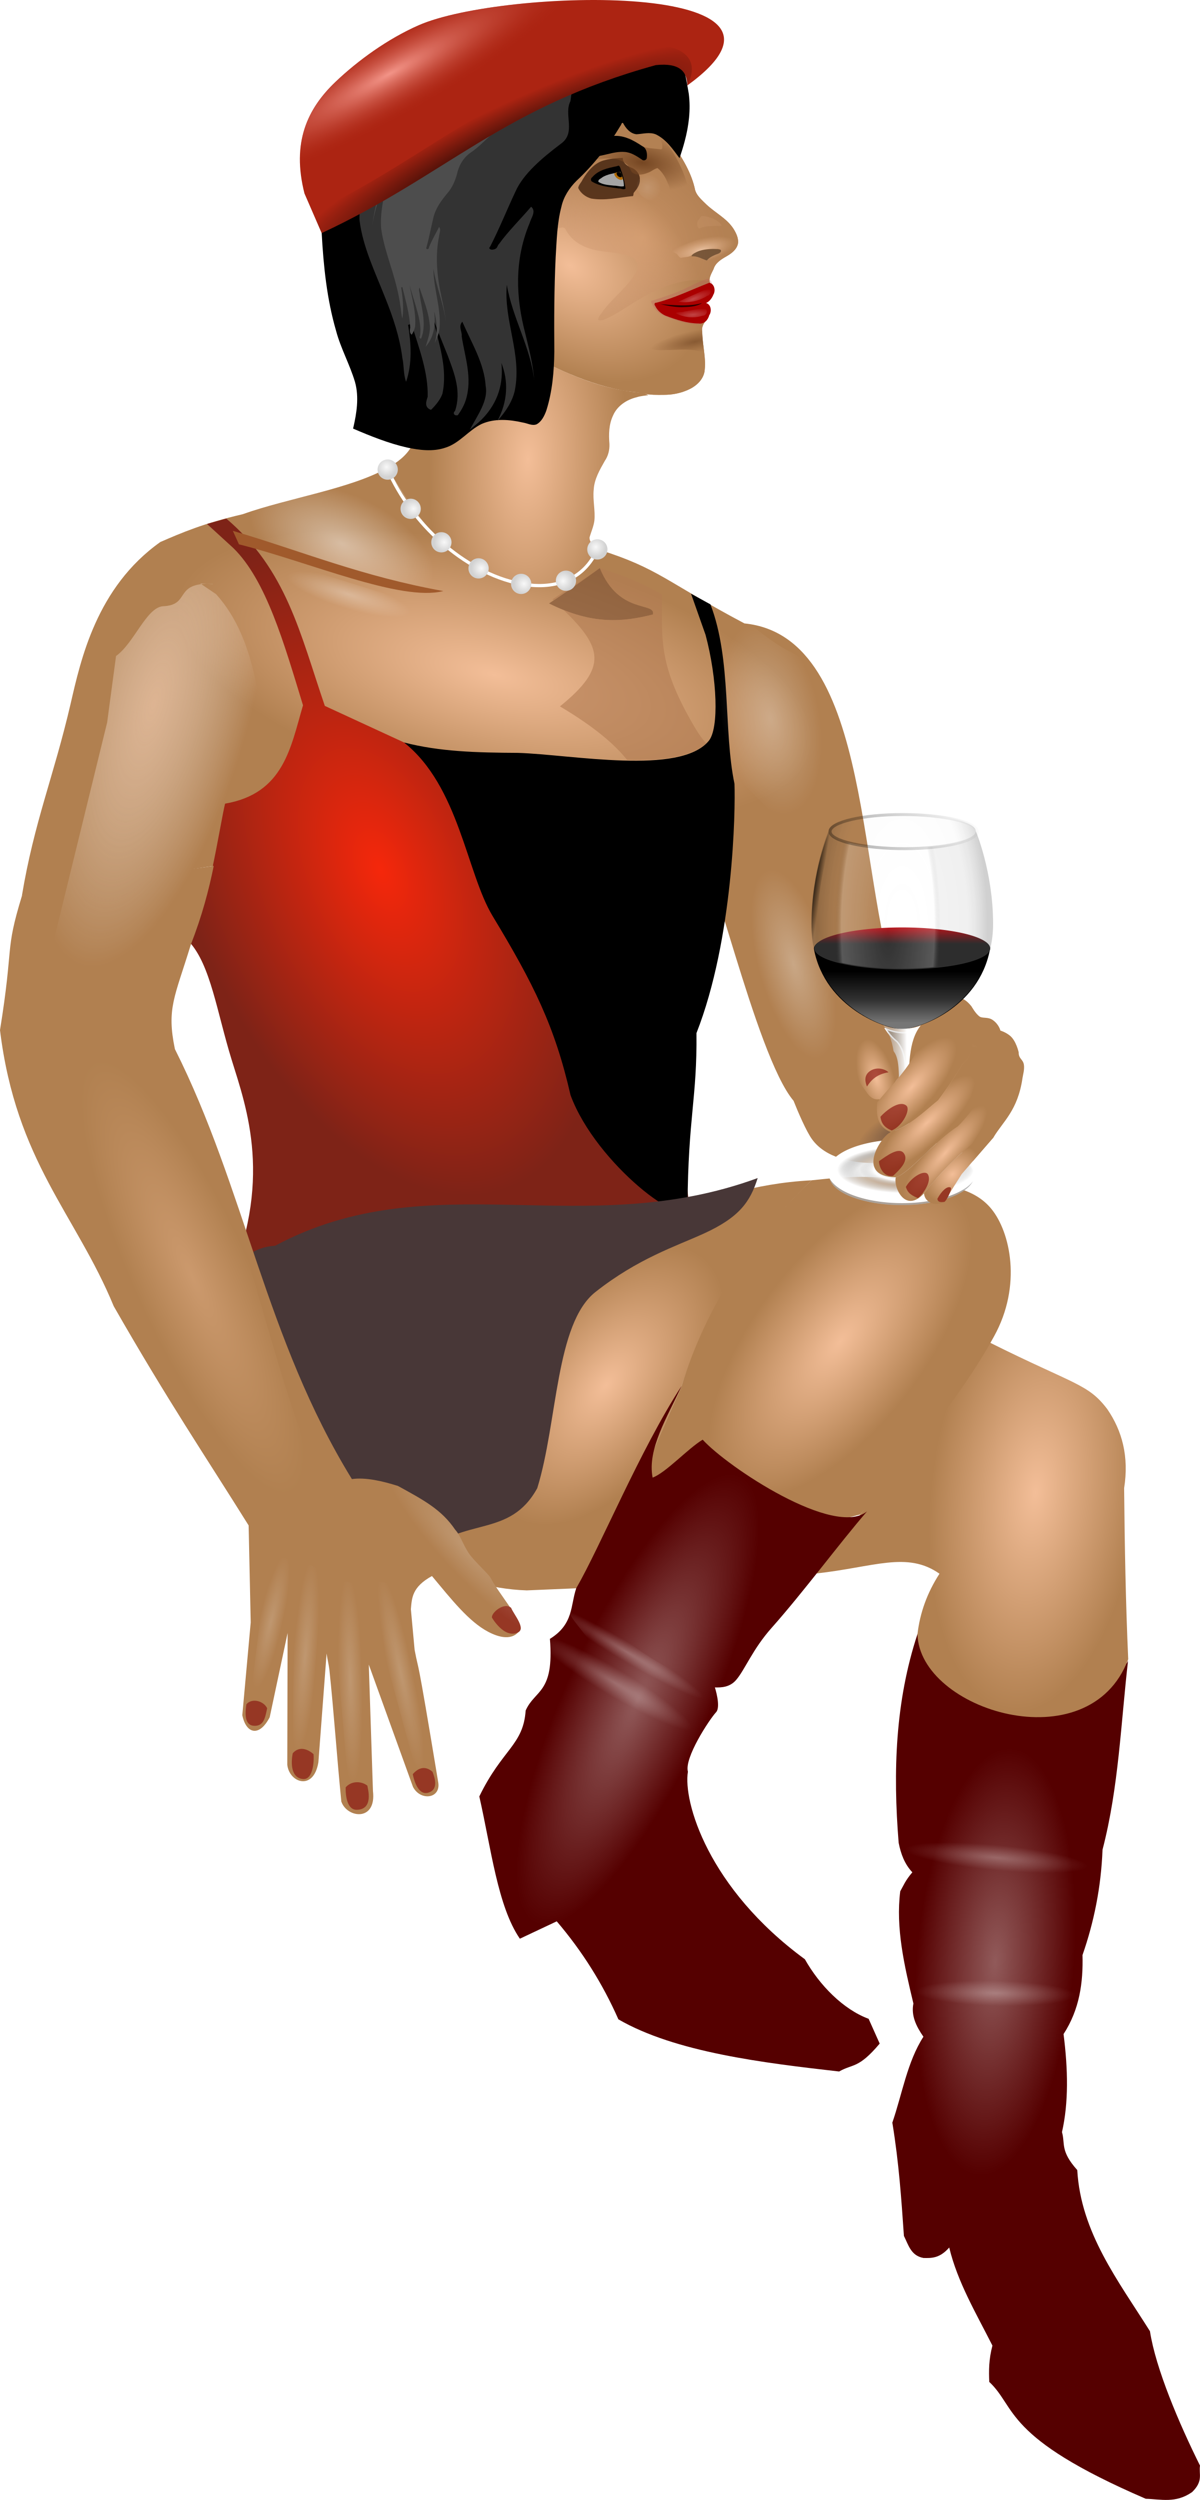 <?xml version="1.0" encoding="UTF-8" standalone="no"?>
<!-- Created with Inkscape (http://www.inkscape.org/) -->
<svg
    xmlns:inkscape="http://www.inkscape.org/namespaces/inkscape"
    xmlns:rdf="http://www.w3.org/1999/02/22-rdf-syntax-ns#"
    xmlns="http://www.w3.org/2000/svg"
    xmlns:sodipodi="http://sodipodi.sourceforge.net/DTD/sodipodi-0.dtd"
    xmlns:cc="http://creativecommons.org/ns#"
    xmlns:xlink="http://www.w3.org/1999/xlink"
    xmlns:dc="http://purl.org/dc/elements/1.1/"
    xmlns:svg="http://www.w3.org/2000/svg"
    xmlns:ns1="http://sozi.baierouge.fr"
    id="svg5367"
    sodipodi:docname="critic_Transgender3_sitting.svg"
    inkscape:export-filename="/home/deafdog/workspace/grafik/inkscape/critic_Transgender3_sitting.png"
    viewBox="0 0 575.23 1198.1"
    sodipodi:version="0.32"
    inkscape:export-xdpi="90"
    version="1.0"
    inkscape:output_extension="org.inkscape.output.svg.inkscape"
    inkscape:export-ydpi="90"
    inkscape:version="0.46"
  >
  <defs
      id="defs5369"
    >
    <linearGradient
        id="linearGradient5045"
        y2="-617.91"
        gradientUnits="userSpaceOnUse"
        x2="-668.85"
        gradientTransform="matrix(.356 0 0 .358 583.18 696.26)"
        y1="-621.23"
        x1="-689.83"
        inkscape:collect="always"
      >
      <stop
          id="stop3307"
          style="stop-color:#000000"
          offset="0"
      />
      <stop
          id="stop3309"
          style="stop-color:#000000;stop-opacity:0"
          offset="1"
      />
    </linearGradient
    >
    <linearGradient
        id="linearGradient5043"
        y2="-769.28"
        gradientUnits="userSpaceOnUse"
        x2="-367.88"
        gradientTransform="matrix(.356 0 0 .358 583.18 696.26)"
        y1="-619.57"
        x1="-672.48"
        inkscape:collect="always"
      >
      <stop
          id="stop3247"
          style="stop-color:#000000"
          offset="0"
      />
      <stop
          id="stop3249"
          style="stop-color:#000000;stop-opacity:0"
          offset="1"
      />
    </linearGradient
    >
    <linearGradient
        id="linearGradient5041"
        y2="628.84"
        xlink:href="#linearGradient18010"
        gradientUnits="userSpaceOnUse"
        x2="844.71"
        gradientTransform="matrix(.356 0 0 .358 103.06 383.59)"
        y1="628.84"
        x1="812.87"
        inkscape:collect="always"
    />
    <linearGradient
        id="linearGradient1904"
      >
      <stop
          id="stop1906"
          style="stop-color:#f8f8f8"
          offset="0"
      />
      <stop
          id="stop1910"
          style="stop-color:#d2d2d2"
          offset="1"
      />
    </linearGradient
    >
    <linearGradient
        id="linearGradient5039"
        y2="-163.44"
        xlink:href="#linearGradient1904"
        gradientUnits="userSpaceOnUse"
        x2="-520.4"
        gradientTransform="matrix(.356 0 0 .358 583.18 696.26)"
        y1="-148.96"
        x1="-563.35"
        inkscape:collect="always"
    />
    <radialGradient
        id="radialGradient5037"
        gradientUnits="userSpaceOnUse"
        cy="73.803"
        cx="267.89"
        gradientTransform="matrix(.917 0 0 .13 27.475 76.108)"
        r="138.92"
        inkscape:collect="always"
      >
      <stop
          id="stop3435"
          style="stop-color:#c5c5c5;stop-opacity:0"
          offset="0"
      />
      <stop
          id="stop3443"
          style="stop-color:#ffffff"
          offset=".462"
      />
      <stop
          id="stop3441"
          style="stop-color:#c5c5c5;stop-opacity:0"
          offset=".674"
      />
      <stop
          id="stop3437"
          style="stop-color:white"
          offset="1"
      />
    </radialGradient
    >
    <linearGradient
        id="linearGradient5035"
        y2="-327.52"
        xlink:href="#linearGradient15333"
        gradientUnits="userSpaceOnUse"
        x2="-514.2"
        gradientTransform="matrix(.356 0 0 .358 583.18 696.26)"
        y1="-311.43"
        x1="-529.94"
        inkscape:collect="always"
    />
    <linearGradient
        id="linearGradient5033"
        y2="-208.88"
        gradientUnits="userSpaceOnUse"
        x2="657.29"
        gradientTransform="matrix(.356 0 0 .358 166.3 638.17)"
        y1="-307.17"
        x1="657.29"
        inkscape:collect="always"
      >
      <stop
          id="stop10859"
          style="stop-color:white;stop-opacity:0"
          offset="0"
      />
      <stop
          id="stop19801"
          style="stop-color:white;stop-opacity:.196"
          offset=".554"
      />
      <stop
          id="stop10861"
          style="stop-color:white;stop-opacity:.464"
          offset="1"
      />
    </linearGradient
    >
    <radialGradient
        id="radialGradient5031"
        gradientUnits="userSpaceOnUse"
        cy="-360.53"
        cx="592.49"
        gradientTransform="matrix(-8.4513e-7 -.644 .205 0 464.76 880.35)"
        r="174.66"
        inkscape:collect="always"
      >
      <stop
          id="stop6037"
          style="stop-color:white;stop-opacity:0"
          offset="0"
      />
      <stop
          id="stop6043"
          style="stop-color:white"
          offset=".884"
      />
      <stop
          id="stop6039"
          style="stop-color:black;stop-opacity:.237"
          offset="1"
      />
    </radialGradient
    >
    <linearGradient
        id="linearGradient5029"
        y2="62.279"
        gradientUnits="userSpaceOnUse"
        x2="270.05"
        y1="81.64"
        x1="270.05"
        inkscape:collect="always"
      >
      <stop
          id="stop3674"
          style="stop-color:#2f2f2f"
          offset="0"
      />
      <stop
          id="stop3676"
          style="stop-color:#ba161d"
          offset="1"
      />
    </linearGradient
    >
    <radialGradient
        id="radialGradient5027"
        gradientUnits="userSpaceOnUse"
        cy="85.437"
        cx="276.19"
        gradientTransform="matrix(.934 0 0 .153 18.291 73.884)"
        r="138.92"
        inkscape:collect="always"
      >
      <stop
          id="stop3455"
          style="stop-color:white;stop-opacity:0"
          offset="0"
      />
      <stop
          id="stop3457"
          style="stop-color:#7f7f7f;stop-opacity:.062"
          offset=".768"
      />
      <stop
          id="stop3459"
          style="stop-color:black;stop-opacity:.361"
          offset="1"
      />
    </radialGradient
    >
    <linearGradient
        id="linearGradient18010"
      >
      <stop
          id="stop18012"
          style="stop-color:#c5c5c5;stop-opacity:.536"
          offset="0"
      />
      <stop
          id="stop18014"
          style="stop-color:white"
          offset="1"
      />
    </linearGradient
    >
    <radialGradient
        id="radialGradient5025"
        xlink:href="#linearGradient18010"
        gradientUnits="userSpaceOnUse"
        cy="86.914"
        cx="266.99"
        gradientTransform="matrix(1 0 0 .177 0 71.567)"
        r="138.92"
        inkscape:collect="always"
    />
    <linearGradient
        id="linearGradient15333"
      >
      <stop
          id="stop15335"
          style="stop-color:white;stop-opacity:0"
          offset="0"
      />
      <stop
          id="stop15341"
          style="stop-color:#7f7f7f;stop-opacity:.062"
          offset=".768"
      />
      <stop
          id="stop15339"
          style="stop-color:black;stop-opacity:.361"
          offset="1"
      />
    </linearGradient
    >
    <radialGradient
        id="radialGradient5023"
        xlink:href="#linearGradient15333"
        gradientUnits="userSpaceOnUse"
        cy="-1153.1"
        cx="80.319"
        gradientTransform="matrix(0 -.756 .332 0 783.37 557.22)"
        r="174.66"
        inkscape:collect="always"
    />
    <radialGradient
        id="radialGradient5081"
        xlink:href="#linearGradient10289"
        gradientUnits="userSpaceOnUse"
        cy="593.5"
        cx="555.33"
        gradientTransform="matrix(1 0 0 2.367 0 -811.37)"
        r="19.951"
        inkscape:collect="always"
    />
    <linearGradient
        id="linearGradient10289"
      >
      <stop
          id="stop10291"
          style="stop-color:rgb(255, 255, 255)"
          offset="0"
      />
      <stop
          id="stop10293"
          style="stop-color:rgb(255, 255, 255);stop-opacity:0"
          offset="1"
      />
    </linearGradient
    >
    <radialGradient
        id="radialGradient5071"
        xlink:href="#linearGradient10289"
        gradientUnits="userSpaceOnUse"
        cy="1035.2"
        cx="269.21"
        gradientTransform="matrix(1 0 0 .138 0 892.4)"
        r="43.942"
        inkscape:collect="always"
    />
    <radialGradient
        id="radialGradient5065"
        xlink:href="#linearGradient10289"
        gradientUnits="userSpaceOnUse"
        cy="1035.2"
        cx="269.21"
        gradientTransform="matrix(1 0 0 .138 0 892.41)"
        r="43.942"
        inkscape:collect="always"
    />
    <filter
        id="filter17617"
        height="1.116"
        width="1.215"
        y="-.058"
        x="-.108"
        inkscape:collect="always"
      >
      <feGaussianBlur
          id="feGaussianBlur17619"
          stdDeviation="4.744"
          inkscape:collect="always"
      />
    </filter
    >
    <radialGradient
        id="radialGradient5057"
        gradientUnits="userSpaceOnUse"
        cy="480.95"
        cx="647.19"
        gradientTransform="matrix(-.779 .017 -.25 -3.369 2158.6 717.2)"
        r="46.156"
        inkscape:collect="always"
      >
      <stop
          id="stop4951"
          style="stop-color:rgb(245, 208, 182)"
          offset="0"
      />
      <stop
          id="stop4953"
          style="stop-color:rgb(255, 255, 255);stop-opacity:0"
          offset="1"
      />
    </radialGradient
    >
    <filter
        id="filter6507"
        height="1.372"
        width="1.372"
        y="-.186"
        x="-.186"
        inkscape:collect="always"
      >
      <feGaussianBlur
          id="feGaussianBlur6509"
          stdDeviation="1.385"
          inkscape:collect="always"
      />
    </filter
    >
    <filter
        id="filter7866"
        height="1.62"
        width="1.307"
        y="-.31"
        x="-.153"
        inkscape:collect="always"
      >
      <feGaussianBlur
          id="feGaussianBlur7868"
          stdDeviation="1.067"
          inkscape:collect="always"
      />
    </filter
    >
    <filter
        id="filter4945"
        height="1.282"
        width="1.439"
        y="-.141"
        x="-.219"
        inkscape:collect="always"
      >
      <feGaussianBlur
          id="feGaussianBlur4947"
          stdDeviation="8.063"
          inkscape:collect="always"
      />
    </filter
    >
    <filter
        id="filter4857"
        inkscape:collect="always"
      >
      <feGaussianBlur
          id="feGaussianBlur4859"
          stdDeviation="2.66"
          inkscape:collect="always"
      />
    </filter
    >
    <filter
        id="filter4709"
        height="1.434"
        width="1.236"
        y="-.217"
        x="-.118"
        inkscape:collect="always"
      >
      <feGaussianBlur
          id="feGaussianBlur4711"
          stdDeviation="3.161"
          inkscape:collect="always"
      />
    </filter
    >
    <filter
        id="filter6914"
        height="1.213"
        width="1.125"
        y="-.107"
        x="-.062"
        inkscape:collect="always"
      >
      <feGaussianBlur
          id="feGaussianBlur6916"
          stdDeviation="2.955"
          inkscape:collect="always"
      />
    </filter
    >
    <filter
        id="filter3852"
        height="1.737"
        width="1.212"
        y="-.368"
        x="-.106"
        inkscape:collect="always"
      >
      <feGaussianBlur
          id="feGaussianBlur3854"
          stdDeviation="1.003"
          inkscape:collect="always"
      />
    </filter
    >
    <filter
        id="filter3873"
        height="1.27"
        width="1.126"
        y="-.135"
        x="-.063"
        inkscape:collect="always"
      >
      <feGaussianBlur
          id="feGaussianBlur3875"
          stdDeviation="3.31"
          inkscape:collect="always"
      />
    </filter
    >
    <filter
        id="filter8034"
        height="1.496"
        width="1.09"
        y="-.248"
        x="-.045"
        inkscape:collect="always"
      >
      <feGaussianBlur
          id="feGaussianBlur8036"
          stdDeviation="0.559"
          inkscape:collect="always"
      />
    </filter
    >
    <filter
        id="filter6836"
        height="1.22"
        width="1.069"
        y="-.11"
        x="-.034"
        inkscape:collect="always"
      >
      <feGaussianBlur
          id="feGaussianBlur6838"
          stdDeviation="0.705"
          inkscape:collect="always"
      />
    </filter
    >
    <filter
        id="filter17593"
        inkscape:collect="always"
      >
      <feGaussianBlur
          id="feGaussianBlur17595"
          stdDeviation="1.012"
          inkscape:collect="always"
      />
    </filter
    >
    <filter
        id="filter5003"
        inkscape:collect="always"
      >
      <feGaussianBlur
          id="feGaussianBlur5005"
          stdDeviation="2.741"
          inkscape:collect="always"
      />
    </filter
    >
    <filter
        id="filter8128"
        height="1.202"
        width="1.135"
        y="-.101"
        x="-.068"
        inkscape:collect="always"
      >
      <feGaussianBlur
          id="feGaussianBlur8130"
          stdDeviation="1.08"
          inkscape:collect="always"
      />
    </filter
    >
    <filter
        id="filter7746"
        inkscape:collect="always"
      >
      <feGaussianBlur
          id="feGaussianBlur7748"
          stdDeviation="0.921"
          inkscape:collect="always"
      />
    </filter
    >
    <filter
        id="filter17685"
        height="1.446"
        width="1.315"
        y="-.223"
        x="-.157"
        inkscape:collect="always"
      >
      <feGaussianBlur
          id="feGaussianBlur17687"
          stdDeviation="1.059"
          inkscape:collect="always"
      />
    </filter
    >
    <filter
        id="filter17769"
        height="1.838"
        width="1.562"
        y="-.419"
        x="-.281"
        inkscape:collect="always"
      >
      <feGaussianBlur
          id="feGaussianBlur17771"
          stdDeviation="4.456"
          inkscape:collect="always"
      />
    </filter
    >
    <linearGradient
        id="linearGradient3671"
      >
      <stop
          id="stop3673"
          style="stop-color:rgb(243, 190, 152)"
          offset="0"
      />
      <stop
          id="stop3675"
          style="stop-color:rgb(177, 128, 80)"
          offset="1"
      />
    </linearGradient
    >
    <radialGradient
        id="radialGradient5647"
        xlink:href="#linearGradient10289"
        gradientUnits="userSpaceOnUse"
        cy="860.66"
        cx="396.35"
        gradientTransform="matrix(.236 -.219 1.02 1.1 -598.15 -196.09)"
        r="37.502"
        inkscape:collect="always"
    />
    <radialGradient
        id="radialGradient5650"
        xlink:href="#linearGradient3671"
        gradientUnits="userSpaceOnUse"
        cy="735.32"
        cx="272.63"
        gradientTransform="matrix(.402 -.184 .75 1.641 -419.23 -622.51)"
        r="62.643"
        inkscape:collect="always"
    />
    <radialGradient
        id="radialGradient5659"
        xlink:href="#linearGradient3671"
        gradientUnits="userSpaceOnUse"
        cy="449.14"
        cx="791.17"
        gradientTransform="matrix(.596 -.167 .378 1.35 -71.703 -35.457)"
        r="13.826"
        inkscape:collect="always"
    />
    <radialGradient
        id="radialGradient5662"
        xlink:href="#linearGradient3671"
        gradientUnits="userSpaceOnUse"
        cy="519.45"
        cx="850.71"
        gradientTransform="matrix(.269 .259 -.358 .372 563.28 71.089)"
        r="29.891"
        inkscape:collect="always"
    />
    <radialGradient
        id="radialGradient5665"
        xlink:href="#linearGradient3671"
        gradientUnits="userSpaceOnUse"
        cy="496.86"
        cx="843.62"
        gradientTransform="matrix(.162 .141 -.528 .605 728.23 54.983)"
        r="36.597"
        inkscape:collect="always"
    />
    <radialGradient
        id="radialGradient5668"
        xlink:href="#linearGradient3671"
        gradientUnits="userSpaceOnUse"
        cy="483.68"
        cx="828.25"
        gradientTransform="matrix(.168 .171 -.577 .565 733.86 45.061)"
        r="38.278"
        inkscape:collect="always"
    />
    <radialGradient
        id="radialGradient5671"
        xlink:href="#linearGradient3671"
        gradientUnits="userSpaceOnUse"
        cy="459.35"
        cx="816.77"
        gradientTransform="matrix(.275 .24 -.67 .767 669.77 -105.53)"
        r="29.65"
        inkscape:collect="always"
    />
    <radialGradient
        id="radialGradient5688"
        xlink:href="#linearGradient3671"
        gradientUnits="userSpaceOnUse"
        cy="467.15"
        cx="826.01"
        gradientTransform="matrix(.168 .122 -0.384 .528 637.36 104.07)"
        r="54.334"
        inkscape:collect="always"
    />
    <radialGradient
        id="radialGradient5696"
        xlink:href="#linearGradient10289"
        gradientUnits="userSpaceOnUse"
        cy="928.4"
        cx="340.66"
        gradientTransform="matrix(.711 .075 -.872 3.96 846.75 -3003)"
        r="8.076"
        inkscape:collect="always"
    />
    <radialGradient
        id="radialGradient5699"
        xlink:href="#linearGradient10289"
        gradientUnits="userSpaceOnUse"
        cy="928.4"
        cx="340.66"
        gradientTransform="matrix(.717 .054 -.431 5.758 451.68 -4648.6)"
        r="8.076"
        inkscape:collect="always"
    />
    <radialGradient
        id="radialGradient5702"
        xlink:href="#linearGradient10289"
        gradientUnits="userSpaceOnUse"
        cy="928.4"
        cx="340.66"
        gradientTransform="matrix(.703 -.154 1.195 5.836 -1007.2 -4641.8)"
        r="8.076"
        inkscape:collect="always"
    />
    <radialGradient
        id="radialGradient5705"
        xlink:href="#linearGradient10289"
        gradientUnits="userSpaceOnUse"
        cy="928.4"
        cx="340.66"
        gradientTransform="matrix(.719 -.021 .156 6.207 -72.304 -5028.8)"
        r="8.076"
        inkscape:collect="always"
    />
    <radialGradient
        id="radialGradient5709"
        xlink:href="#linearGradient10289"
        gradientUnits="userSpaceOnUse"
        cy="1091.2"
        cx="649.96"
        gradientTransform="matrix(.511 .039 -.107 1.389 411.22 -678.94)"
        r="73.741"
        inkscape:collect="always"
    />
    <radialGradient
        id="radialGradient5715"
        xlink:href="#linearGradient10289"
        gradientUnits="userSpaceOnUse"
        cy="1079.3"
        cx="261.81"
        gradientTransform="matrix(.836 .497 -.042 .093 276.55 483.18)"
        r="43.942"
        inkscape:collect="always"
    />
    <radialGradient
        id="radialGradient5722"
        gradientUnits="userSpaceOnUse"
        cy="655.2"
        cx="602.38"
        gradientTransform="matrix(.695 -.37 .164 .309 52.724 484.92)"
        r="25.917"
        inkscape:collect="always"
      >
      <stop
          id="stop3998"
          style="stop-color:#483737"
          offset="0"
      />
      <stop
          id="stop4000"
          style="stop-color:#483737;stop-opacity:0"
          offset="1"
      />
    </radialGradient
    >
    <radialGradient
        id="radialGradient5763"
        gradientUnits="userSpaceOnUse"
        cy="652.08"
        cx="580.22"
        gradientTransform="matrix(-.492 .202 .359 .876 383.28 -349.59)"
        r="173.58"
        inkscape:collect="always"
      >
      <stop
          id="stop3689"
          style="stop-color:rgb(245, 39, 11)"
          offset="0"
      />
      <stop
          id="stop3691"
          style="stop-color:rgb(126, 35, 23)"
          offset="1"
      />
    </radialGradient
    >
    <radialGradient
        id="radialGradient5767"
        xlink:href="#linearGradient3671"
        gradientUnits="userSpaceOnUse"
        cy="524.94"
        cx="478.16"
        gradientTransform="matrix(-.758 -.185 -.072 .293 786.69 179.84)"
        r="200.54"
        inkscape:collect="always"
    />
    <radialGradient
        id="radialGradient5770"
        xlink:href="#linearGradient10289"
        gradientUnits="userSpaceOnUse"
        cy="938.48"
        cx="478.48"
        gradientTransform="matrix(.325 .149 -.512 1.117 780.28 -383.16)"
        r="95.964"
        inkscape:collect="always"
    />
    <radialGradient
        id="radialGradient5774"
        xlink:href="#linearGradient3671"
        gradientUnits="userSpaceOnUse"
        cy="760.84"
        cx="576.06"
        gradientTransform="matrix(.328 .25 -.546 .716 778.68 -123.95)"
        r="99.023"
        inkscape:collect="always"
    />
    <radialGradient
        id="radialGradient5777"
        xlink:href="#linearGradient3671"
        gradientUnits="userSpaceOnUse"
        cy="782.27"
        cx="463.45"
        gradientTransform="matrix(.349 .256 -.463 .632 640.4 -27.306)"
        r="98.328"
        inkscape:collect="always"
    />
    <radialGradient
        id="radialGradient5780"
        xlink:href="#linearGradient3671"
        gradientUnits="userSpaceOnUse"
        cy="836.37"
        cx="668.99"
        gradientTransform="matrix(.661 .075 -.158 1.398 335.87 -582.2)"
        r="75.383"
        inkscape:collect="always"
    />
    <radialGradient
        id="radialGradient5791"
        gradientUnits="userSpaceOnUse"
        cy="-487.26"
        cx="353.52"
        gradientTransform="matrix(1.054 -.333 .158 .5 -200.14 840.38)"
        r="33.759"
        inkscape:collect="always"
      >
      <stop
          id="stop7696"
          style="stop-color:rgb(117, 70, 34)"
          offset="0"
      />
      <stop
          id="stop7698"
          style="stop-color:rgb(117, 70, 34);stop-opacity:0"
          offset="1"
      />
    </radialGradient
    >
    <radialGradient
        id="radialGradient5793"
        xlink:href="#linearGradient10289"
        gradientUnits="userSpaceOnUse"
        cy="509.29"
        cx="313.24"
        gradientTransform="matrix(.043 -1.623 .819 .022 -360.91 1338.1)"
        r="38.028"
        inkscape:collect="always"
    />
    <radialGradient
        id="radialGradient5799"
        xlink:href="#linearGradient10289"
        gradientUnits="userSpaceOnUse"
        cy="-274.57"
        cx="-393.77"
        gradientTransform="matrix(1.222 .244 -.069 .344 539.3 760.41)"
        r="11.853"
        inkscape:collect="always"
    />
    <radialGradient
        id="radialGradient5801"
        xlink:href="#linearGradient10289"
        gradientUnits="userSpaceOnUse"
        cy="-274.57"
        cx="-393.77"
        gradientTransform="matrix(1.222 .244 -.069 .344 66.758 -75.484)"
        r="11.853"
        inkscape:collect="always"
    />
    <radialGradient
        id="radialGradient5803"
        xlink:href="#linearGradient10289"
        gradientUnits="userSpaceOnUse"
        cy="458.68"
        cx="559.11"
        gradientTransform="matrix(.639 -.308 .069 .142 -66.265 828.28)"
        r="57.321"
        inkscape:collect="always"
    />
    <radialGradient
        id="radialGradient5805"
        xlink:href="#linearGradient10289"
        gradientUnits="userSpaceOnUse"
        cy="411.56"
        cx="561.45"
        gradientTransform="matrix(.704 -.455 .23 .356 -168.1 797.7)"
        r="74.547"
        inkscape:collect="always"
    />
    <radialGradient
        id="radialGradient5807"
        xlink:href="#linearGradient10289"
        gradientUnits="userSpaceOnUse"
        cy="225.22"
        cx="341.79"
        gradientTransform="translate(-247.06 270.1)"
        r="8.929"
        inkscape:collect="always"
    />
    <radialGradient
        id="radialGradient5814"
        gradientUnits="userSpaceOnUse"
        cy="-1152.4"
        cx="1183.7"
        gradientTransform="matrix(-.77 .376 .078 .159 1392.9 -263.48)"
        r="137.64"
        inkscape:collect="always"
      >
      <stop
          id="stop17255"
          style="stop-color:rgb(0, 0, 0)"
          offset="0"
      />
      <stop
          id="stop17257"
          style="stop-color:rgb(0, 0, 0);stop-opacity:0"
          offset="1"
      />
    </radialGradient
    >
    <radialGradient
        id="radialGradient5817"
        gradientUnits="userSpaceOnUse"
        cy="-1297.8"
        cx="1373.1"
        gradientTransform="matrix(-.691 .386 .074 .133 1381 -400.04)"
        r="139.54"
        inkscape:collect="always"
      >
      <stop
          id="stop17247"
          style="stop-color:rgb(243, 148, 136)"
          offset="0"
      />
      <stop
          id="stop17249"
          style="stop-color:rgb(172, 36, 18);stop-opacity:0"
          offset="1"
      />
    </radialGradient
    >
    <radialGradient
        id="radialGradient5838"
        gradientUnits="userSpaceOnUse"
        cy="-427.58"
        cx="325.74"
        gradientTransform="matrix(-.712 .178 .061 .242 743.73 87.353)"
        r="22.633"
        inkscape:collect="always"
      >
      <stop
          id="stop8068"
          style="stop-color:rgb(252, 216, 188)"
          offset="0"
      />
      <stop
          id="stop8070"
          style="stop-color:rgb(246, 196, 159);stop-opacity:0"
          offset="1"
      />
    </radialGradient
    >
    <radialGradient
        id="radialGradient5845"
        gradientUnits="userSpaceOnUse"
        cy="-367.79"
        cx="337.73"
        gradientTransform="matrix(-1.042 .205 .05 .253 853.01 109.46)"
        r="20.885"
        inkscape:collect="always"
      >
      <stop
          id="stop6922"
          style="stop-color:rgb(108, 64, 31)"
          offset="0"
      />
      <stop
          id="stop6924"
          style="stop-color:rgb(117, 70, 34);stop-opacity:0"
          offset="1"
      />
    </radialGradient
    >
    <radialGradient
        id="radialGradient5853"
        gradientUnits="userSpaceOnUse"
        cy="-434.81"
        cx="360.61"
        gradientTransform="matrix(-.32 0.268 .338 .404 720.03 114.56)"
        r="87.274"
        inkscape:collect="always"
      >
      <stop
          id="stop8060"
          style="stop-color:rgb(228, 169, 126)"
          offset="0"
      />
      <stop
          id="stop8062"
          style="stop-color:rgb(185, 131, 92);stop-opacity:.576"
          offset="1"
      />
    </radialGradient
    >
    <radialGradient
        id="radialGradient5856"
        xlink:href="#linearGradient3671"
        gradientUnits="userSpaceOnUse"
        cy="371.3"
        cx="392.47"
        gradientTransform="matrix(.5 .342 .233 -.341 140.07 41.67)"
        r="115.79"
        inkscape:collect="always"
    />
    <radialGradient
        id="radialGradient5860"
        xlink:href="#linearGradient3671"
        gradientUnits="userSpaceOnUse"
        cy="374.36"
        cx="436.09"
        gradientTransform="matrix(-.528 -.019 -.042 1.153 648.59 -281.34)"
        r="89.594"
        inkscape:collect="always"
    />
    <radialGradient
        id="radialGradient5863"
        xlink:href="#linearGradient3671"
        gradientUnits="userSpaceOnUse"
        cy="295.98"
        cx="401.87"
        gradientTransform="matrix(-.514 -.607 -.525 .444 779.78 186.35)"
        r="115.79"
        inkscape:collect="always"
    />
    <radialGradient
        id="radialGradient8487"
        xlink:href="#linearGradient1904"
        gradientUnits="userSpaceOnUse"
        cy="207.44"
        cx="149.55"
        r="3.125"
        inkscape:collect="always"
    />
    <marker
        id="marker8493"
        markerWidth="6.25"
        orient="auto"
        markerHeight="6.25"
      >
      <path
          id="path8489"
          sodipodi:rx="3.125"
          sodipodi:ry="3.125"
          style="fill:url(#radialGradient8487)"
          sodipodi:type="arc"
          d="m151.79 207.44a3.125 3.125 0 1 1 -6.25 0 3.125 3.125 0 1 1 6.25 0z"
          transform="translate(-148.66 -207.44)"
          sodipodi:cy="207.44128"
          sodipodi:cx="148.66072"
      />
    </marker
    >
  </defs
  >
  <sodipodi:namedview
      id="base"
      bordercolor="#666666"
      inkscape:pageshadow="2"
      inkscape:window-y="178"
      pagecolor="#ffffff"
      inkscape:window-height="708"
      inkscape:zoom="0.35"
      inkscape:window-x="0"
      showgrid="false"
      borderopacity="1.0"
      inkscape:current-layer="layer1"
      inkscape:cx="407.67287"
      inkscape:cy="569.3692"
      inkscape:window-width="978"
      inkscape:pageopacity="0.0"
      inkscape:document-units="px"
  />
  <g
      id="layer1"
      inkscape:label="Ebene 1"
      inkscape:groupmode="layer"
      transform="translate(-149.53 78.1)"
    >
    <path
        id="path4787"
        sodipodi:nodetypes="ccccccccccccccccccccccc"
        style="fill-rule:evenodd;fill:#550000"
        d="m589.34 704.98c23.81 20.56 101.1 23.72 101.01 12.07-3.54 30.5-4.52 61.37-12.31 91.27-0.71 18.26-4.18 34.94-9.6 50.51 0.34 13.19-1.39 26.03-9.09 37.88 2.15 16.86 2.47 32.8-0.75 46.97 1.61 5.61-0.95 8.94 7.32 18.19 1.72 29.99 19.63 53.03 34.85 77.23 2.76 17.9 13.94 44.2 23.99 64.4-0.63 4.1 1.7 7.4-3.79 12.7-7.9 5.5-14.96 3.4-22.22 3.2-68.47-29.5-61.84-43.7-75.01-56-0.23-5.3-0.24-10.8 1.52-17.4-7.77-15.4-16.73-30.4-20.71-47.01-4.57 5.21-8.46 5.11-12.37 5.01-6-1.1-7.18-6.24-9.35-10.57-1.21-17.46-2.37-34.86-5.55-54.29 4.76-13.85 7.15-29.11 14.9-41.17-3.52-5.03-5.96-10.21-4.8-15.91-4.37-18.15-8.54-36.29-6.31-53.79 1.64-2.84 2.32-5.02 5.8-9.09-3.72-3.94-5.52-8.85-6.56-14.14-2.79-34.22-1.6-67.85 9.03-100.06z"
    />
    <path
        id="path4789"
        sodipodi:nodetypes="cccccccc"
        style="fill-rule:evenodd;fill:url(#radialGradient5780)"
        d="m589.34 704.98c1.16-10.1 4.62-19.75 10.54-28.9-15.56-10.93-31.44-3.11-59.3-0.09l83.52-110.63c40.68 20.27 47 19.68 56.21 31.84 7.15 10.4 10.46 22.72 8.08 37.88 0.26 27.72 0.76 55.2 1.96 81.97-18.71 49.81-100.34 24.44-101.01-12.07z"
    />
    <path
        id="path4791"
        sodipodi:nodetypes="ccccccccccccssc"
        style="fill-rule:evenodd;fill:url(#radialGradient5777)"
        d="m538.56 487.54c-29.16 1.54-47.23 9.45-69.88 14.72-19.45 7.79-30.15 20.48-42.94 31.31 2.51 4.15-3.8 11.16-4.43 17.2-11.31 11.55-12.67 50.38-22.32 82.3-5.78 4.54-13.74 2.57-20.71 3.53-11.74 4.71-23.34 8.93-36.38 18.19l7.59 17.65c17.35 5 34.55 11.1 52.54 11.63l23.71-1 8.88-2.31 41.66-94.66c4.92-15.17 11.05-29.15 18.25-42.06 0.6-1.08 1.23-2.13 1.84-3.19 11.67-20.17 25.93-37.74 42.19-53.31z"
    />
    <path
        id="path4793"
        sodipodi:nodetypes="ccccsssc"
        style="fill-rule:evenodd;fill:url(#radialGradient5774)"
        d="m538.56 487.54c-27.03 25.15-50.39 59.52-62.28 98.56l-41.66 94.66 127.25-33.07c24.41-28.45 47.32-54.89 64.16-85.34 13.51-24.44 7.76-50.09-1.29-61.12-7.92-9.67-20.65-11.77-38.84-13.75-19.58-2.14-28.21-2.05-47.34 0.06z"
    />
    <path
        id="path4795"
        sodipodi:nodetypes="cccccscsscccccccccccc"
        style="fill-rule:evenodd;fill:#550000"
        d="m551.77 914.64c6.66-3.81 9.21-1.22 19.45-13.38l-5.31-11.87c-12.19-4.53-23.51-16.06-30.55-28.54-46.41-34.02-58.45-75.56-56.07-89.9-1.82-6.55 10.11-24.79 13.51-28.51 2.4-2.63-0.58-11.87-0.58-11.87 3.09 0.1 7.14-0.04 10.17-3.56 4.23-4.91 7.92-14.74 16.98-24.93 15.53-17.48 32.34-40.33 45.79-55.89-15.65 12.82-66.86-21.22-78.8-34.34-7.04 4.2-17.53 15.76-23.99 18.18-2.66-13.68 7.04-29 13.89-43.94-20.12 31.06-38.62 76.32-50.51 96.97-2.81 8.28-1.2 17.2-12.62 24.25 2.15 26.23-7.19 24.27-11.62 34.34-1.15 16.63-11.2 18.45-22.22 41.17 5.65 24.85 8.8 52.7 19.44 68.18l17.68-8.33c12.21 14.31 22.05 29.97 29.55 46.97 27.38 15.83 69.6 20.87 105.81 25z"
    />
    <path
        id="path4797"
        sodipodi:nodetypes="cccccscsscccccccccccc"
        style="opacity:.351;fill-rule:evenodd;fill:url(#radialGradient5770)"
        d="m551.77 914.64c6.66-3.81 9.21-1.22 19.45-13.38l-5.31-11.87c-12.19-4.53-23.51-16.06-30.55-28.54-46.41-34.02-58.45-75.56-56.07-89.9-1.82-6.55 10.11-24.79 13.51-28.51 2.4-2.63-0.58-11.87-0.58-11.87 3.09 0.1 7.14-0.04 10.17-3.56 4.23-4.91 7.92-14.74 16.98-24.93 15.53-17.48 32.34-40.33 45.79-55.89-15.65 12.82-66.86-21.22-78.8-34.34-7.04 4.2-17.53 15.76-23.99 18.18-2.66-13.68 7.04-29 13.89-43.94-20.12 31.06-38.62 76.32-50.51 96.97-2.81 8.28-1.2 17.2-12.62 24.25 2.15 26.23-7.19 24.27-11.62 34.34-1.15 16.63-11.2 18.45-22.22 41.17 5.65 24.85 8.8 52.7 19.44 68.18l17.68-8.33c12.21 14.31 22.05 29.97 29.55 46.97 27.38 15.83 69.6 20.87 105.81 25z"
    />
    <path
        id="path4799"
        sodipodi:nodetypes="cscccssssccccccccsccc"
        style="fill-rule:evenodd;fill:url(#radialGradient5767)"
        d="m335.26 146.15c17.95 30.96 35.89 53.56 74.85 55.95 13.07 0.8 22.35-6.13 25.52-17.49 0.27 0.22 0.51 0.41 0.82 0.64 29.03 9.09 32.48 15.57 69.92 35.41 63.2 6.36 53.06 128.83 75.63 182.06 5.31 12.51 23.58 34.49 13.22 33.12-12.11-1.61 20.84 27.36 7.77 35.34-13.9 8.48-51.54 14.13-64.19-3.28-2.8-3.85-6.84-13.32-8.87-18.46-18.53-21.8-41.14-126.36-44.48-112.79l-97.77-21.27c-1.02 0.16-2.02 0.39-3 0.66l-141.93 22.25-5.29 0.8-0.44 0.1-77.01 12.07c5.92-35.62 15.31-57.33 23.38-92.16 4.84-20.88 12.32-55.69 43.02-77.46 10.29-4.45 20.55-8.92 39.37-13.29 22.24-7.88 51.42-12.09 69.48-22.2z"
    />
    <path
        id="path4801"
        style="fill:none"
        d="m357.62 66.435c22.22 11.634 43.26 25.599 66.47 35.285 10.29 4.25 21.11 7.48 32.25 8.31 1.42 0.09 2.76 0.65 4.01 1.23-1.84 0.29-3.81 0.42-5.63 1.02-4.77 1.13-9.34 4.13-11.31 8.75-2.03 4.24-2.13 9.08-1.74 13.68 0.1 2.83-0.6 5.7-2.21 8.05-2.32 4.21-4.95 8.5-5.27 13.43-0.64 4.88 0.64 9.75 0.35 14.63-0.34 2.91-1.46 5.64-2.39 8.38-0.28 2.43 1.85 4.24 3.64 5.5 2.68 1.61 5.87 1.97 8.71 3.21 10.67 3.77 20.76 8.98 30.39 14.9 11.62 6.87 23.29 13.66 35.27 19.87 6.23 3.46 12.33 7.85 15.83 14.23 2.87 5.47 2.65 12.14 0.33 17.77-3 8.23-8.48 15.18-13.24 22.44-4.44 6.59-8.88 13.45-10.72 21.28-0.39 0.88-1.53 0.4-2.26 0.71-87.54 13.33-175.08 26.65-262.62 39.98-7.57-48.24-15.13-96.48-22.69-144.73 2.95-6.9 9-12.32 16.12-14.66 10.39-4.42 21.11-8.13 32.13-10.68 6.11-1.65 12.07-3.79 18.18-5.41 15.85-4.4 32.07-7.76 47.27-14.17 5.8-2.53 11.67-5.5 15.92-10.31 6.34-7.73 9.18-18.12 7.9-28.01-0.26-4.62-2.82-8.61-4.54-12.78l-16.68-37.22c8.84 1.772 17.69 3.544 26.53 5.315z"
    />
    <path
        id="path4803"
        sodipodi:nodetypes="csccccccccccc"
        style="fill-rule:evenodd;fill:url(#radialGradient5763)"
        d="m257.75 539.76c23.16-51.54 9.98-86.81 2.8-110.05-7.03-22.72-10.09-45.41-20.34-56.49 8.49-12.7 14.79-56.29 17.21-66.18 28.17-4.86 31.42-26.93 37.36-47.13-9.03-29.5-17.61-59.92-33.42-75.38l-12.6-11.53 9.23-2.6c28.99 24.72 35.34 54.95 47.25 89.8l37.97 17.52c97.37 57.37 83.82 105.1 130.56 164.27l6.07 57.49c-77.99 33.07-144.11 46.67-222.09 40.28z"
    />
    <path
        id="path4805"
        sodipodi:nodetypes="ccccscsccscc"
        style="fill-rule:evenodd;fill:#000000"
        d="m480.79 206.44l9.3 5.1c10.24 26.71 6.18 60.55 11.52 85.98 0.48 12.59-0.47 74.21-18.22 119.48 0.32 31.33-3.96 39.87-4.3 82.8-0.1 12.59-43.73-19.83-56.05-53.01-7.59-33.18-17.73-53.38-37.37-85.9-12.52-20.72-16.02-62.13-42.46-83.17 17.16 4.43 34.6 4.87 54.65 4.99 25.98 0.81 77.5 10.88 91.39-5.71 5.03-6.01 4.09-29.91-1.49-50.82l-6.97-19.74z"
    />
    <path
        id="path4809"
        sodipodi:nodetypes="ccccsccsscccccccccc"
        style="fill-rule:evenodd;fill:url(#radialGradient5863)"
        d="m470.25-37.712c0.06 8.852 0.13 17.704 0.2 26.556 5.07 7.079 10.04 14.552 12.07 23.139 0.48 3.403 3.36 5.658 5.64 7.946 4.22 3.985 9.75 6.634 12.97 11.624 1.26 2.032 2.42 4.397 2.18 6.845-0.47 2.98-3.07 4.914-5.51 6.325-2.53 1.437-5.34 3.125-6.21 6.1-0.9 1.969-2.33 4.021-1.86 6.276 0.76 1.332 1.12 3.082 0.13 4.397-1.03 2.146-3.15 3.411-4.72 5.116-0.24 1.853 1.85 2.63 2.73 3.932 1.49 1.437 1.47 4.115-0.2 5.406-1.17 1.327-1.85 3.115-1.53 4.887 0.04 6.442 2.05 12.819 1.08 19.263-0.81 4.23-4.5 7.25-8.31 8.82-3.49 1.49-7.27 2.2-11.06 2.2-3.34 0.04-6.72 0.12-9.99-0.7-3.47-0.77-7.08-0.8-10.57-1.53-9.53-1.91-18.74-5.17-27.62-9.097-19.95-8.92-38.44-20.657-57.67-30.968-2.09-1.093-4.1-2.441-6.48-2.798-5.28-1.082-10.58-2.085-15.87-3.182-2.85-0.575-5.71-1.15-8.57-1.725-1.53-3.426-3.07-6.852-4.61-10.278 1.38-14.402 2.77-28.804 4.15-43.206l9.9-16.825c15.69-6.644 31.37-13.288 47.06-19.932l82.67-8.591z"
    />
    <path
        id="path4811"
        style="fill-rule:evenodd;fill:url(#radialGradient5860)"
        d="m357.62 66.435c22.22 11.634 43.26 25.598 66.47 35.285 10.29 4.25 21.11 7.48 32.25 8.31 1.42 0.09 2.76 0.65 4.01 1.23-1.84 0.29-3.81 0.42-5.63 1.02-4.77 1.13-9.34 4.13-11.31 8.75-2.03 4.24-2.13 9.08-1.74 13.68 0.1 2.83-0.59 5.7-2.21 8.05-2.42 4.3-5.06 8.75-5.33 13.8-0.53 5 0.84 9.99 0.31 14.98-0.39 2.71-1.52 5.23-2.29 7.82-0.18 2.24 1.71 3.82 3.28 5.09 0.4 0.66-0.31 1.39-0.38 2.09-2.69 7.8-9.77 14.15-18.08 15.17-7.06 1.09-14.2-0.26-21.13-1.6-11.8-2.58-22.99-8.07-32.01-16.14-10.79-9.49-18.86-21.57-26.19-33.82-0.81-1.33-1.61-2.66-2.37-4.01 4.58-2.51 8.96-5.76 11.57-10.38 5.41-8.4 7.11-19.09 4.68-28.77-1.22-3.54-3.04-6.84-4.47-10.296-5.32-11.858-10.64-23.716-15.97-35.574 8.85 1.772 17.7 3.543 26.54 5.315z"
    />
    <path
        id="path4813"
        sodipodi:nodetypes="ccccc"
        style="fill:none"
        d="m492.56 61.369l-1.59 10.296c-8.21-1.386-16.42-2.772-24.63-4.157 8.21-2.784 16.43-5.568 24.65-8.353 0.52 0.738 1.05 1.476 1.57 2.214z"
    />
    <path
        id="path4815"
        sodipodi:nodetypes="ccccsccsscccccccccc"
        style="fill-rule:evenodd;fill:url(#radialGradient5856)"
        d="m470.25-37.712c0.06 8.852 0.13 17.704 0.2 26.556 5.07 7.079 10.04 14.552 12.07 23.139 0.48 3.403 3.36 5.658 5.64 7.946 4.22 3.985 9.75 6.634 12.97 11.624 1.26 2.032 2.42 4.397 2.18 6.845-0.47 2.98-3.07 4.914-5.51 6.325-2.53 1.437-5.34 3.125-6.21 6.1-0.9 1.969-2.33 4.021-1.86 6.276 0.76 1.332 1.12 3.082 0.13 4.397-1.03 2.146-3.15 3.411-4.72 5.116-0.24 1.853 1.85 2.63 2.73 3.932 1.49 1.437 1.47 4.115-0.2 5.406-1.17 1.327-1.85 3.115-1.53 4.887 0.04 6.442 2.05 12.819 1.08 19.263-0.81 4.23-4.5 7.25-8.31 8.82-3.49 1.49-7.27 2.2-11.06 2.2-3.34 0.04-6.72 0.12-9.99-0.7-3.47-0.77-7.08-0.8-10.57-1.53-9.53-1.91-18.74-5.17-27.62-9.097-19.95-8.92-38.44-20.657-57.67-30.968-2.09-1.093-4.1-2.441-6.48-2.798-5.28-1.082-10.58-2.085-15.87-3.182-2.85-0.575-5.71-1.15-8.57-1.725-1.53-3.426-3.07-6.852-4.61-10.278 1.38-14.402 2.77-28.804 4.15-43.206l9.9-16.825c15.69-6.644 31.37-13.288 47.06-19.932l82.67-8.591z"
    />
    <path
        id="path4817"
        style="opacity:.477;fill-rule:evenodd;fill:url(#radialGradient5853)"
        d="m470.2-24.125c0.09 4.323 0.17 8.646 0.25 12.969 5.1 7.077 10.07 14.574 12.06 23.193 0.41 1.968 1.37 3.812 2.92 5.119 3.34 3.734 7.49 6.59 11.42 9.649 3.17 2.832 6.19 6.449 6.54 10.853-0.07 3.221-2.84 5.519-5.45 6.96-2.61 1.502-5.51 3.231-6.46 6.293-0.79 1.759-1.71 3.507-1.95 5.443-1.24 0.777-2.56-0.455-3.88-0.164-8.64-0.526-17 2.565-24.6 6.382-7.73 3.717-14.39 9.366-22.33 12.687-0.77 0.187-1.61 0.334-2.38 0.053-0.25-1.831 1.53-2.954 2.28-4.415 5.07-6.765 12.31-11.808 16.25-19.421 1.17-2.74-0.81-6.161-3.7-6.696-6.43-2.553-13.64-1.632-20.09-4.166-4.41-1.545-8.39-4.607-10.46-8.86-0.44-0.816-1.42-1.037-2.24-0.73-12.21 1.385-24.53-0.513-36.33-3.652-5.73-1.489-11.43-3.073-17.17-4.485l101.07-54.031c1.42 2.339 2.84 4.679 4.25 7.019z"
    />
    <path
        id="path4819"
        style="opacity:.952;filter:url(#filter17769);fill-rule:evenodd;fill:#502d16"
        sodipodi:nodetypes="ccscc"
        transform="matrix(-.745 .117 .117 .745 472.48 -368.35)"
        d="m113.76 473.81c-2.18 0.11-4.35 0.32-6.53 0.5 0.62 3.22-2.17 5.85-4.78 7.19-2.666 1.76-4.507 5-3.755 8.24 0.328 3.09 2.645 5.4 4.855 7.33 0.94 0.65 0.34 2.66 1.78 2.17 8.61-0.4 17.49 0.25 25.78-2.52 3.32-1.51 6.07-4.38 7.12-7.91-0.58-2.01-2.56-3.14-3.63-4.87-3.94-4.69-8.94-9.23-15.3-9.93-1.83-0.21-3.69-0.27-5.54-0.2z"
    />
    <path
        id="path4821"
        d="m1237.7-1158.6c-0.8 0.8-0.6 2.1-1 3.1-0.5 2.6-0.6 5.2-0.6 7.8 1.1 0.7 2.3-0.5 3.5-0.5 4.6-1.3 9.4-2.2 13.3-5.1 0.6-0.6 0.3-1.6-0.5-1.9-3.8-2.9-8.8-3.1-13.5-3.3-0.4 0-0.8-0.2-1.2-0.1z"
        sodipodi:nodetypes="cccc"
        style="filter:url(#filter17685);fill-rule:evenodd;fill:#000000"
        transform="matrix(-.908 .142 .16 1.023 1755.4 1010.8)"
    />
    <path
        id="path4823"
        sodipodi:nodetypes="ccccccccccc"
        style="filter:url(#filter7746);fill-rule:evenodd;fill:url(#radialGradient5791)"
        transform="matrix(-.745 .117 .117 .745 472.48 -368.35)"
        d="m81.354 457.62c-0.934 5.21-2.034 10.52-4.771 15.12-4.112 8.91-7.02 18.5-7.447 28.35-0.361 0.75-0.164 2.36 1 1.94 3.472 0.1 7.119-0.62 10.063-2.44 0.966-1.79 0.485-3.97 1.253-5.84 0.831-3.84 2.317-7.65 4.996-10.6 2.297 0.11 4.213 1.66 6.488 1.96 3.289 0.84 7.434 0.91 9.914-1.77 1.05-1.95 1.16-4.39 2.9-5.94 3.68-4.25 9.57-5.09 14.85-5.6 6.44-0.56 12.94-0.34 19.35-1.3 0.5-1.2-1.13-1.82-1.52-2.78-4.03-4.97-10.58-7.07-16.79-7.24-6.97-0.53-13.93 0.33-20.82 1.3-1.26 0.93-1.416 2.78-2.831 3.6-3.923 3.67-9.429 4.7-14.445 6-0.771 0.42-2.059 0.6-2.096-0.63-1.082-4.23 1.492-8.14 3.536-11.62 0.971-1.7 1.846-3.48 2.433-5.35-2.021 0.95-4.042 1.89-6.063 2.84z"
    />
    <path
        id="path4825"
        style="opacity:.277;filter:url(#filter8128);fill-rule:evenodd;fill:#000000"
        sodipodi:nodetypes="cssssccc"
        transform="matrix(-.745 .117 .117 .745 472.48 -368.35)"
        d="m214.65 510.37c11.96 3.95 12.54 6.98 9.43 9.96-4.4 4.22-16.15 8.33-13.47 14.79 1.18 2.83 9.56-9.2 19.96-9.33 2.93-0.03 11.15 12.03 13.22 9.99 1.91-1.89 2.53-6.81 0.62-10.34 6.32 0.06 2.5-10.05 4.08-12.04l-33.84-3.03z"
    />
    <path
        id="path4827"
        style="opacity:.533;filter:url(#filter5003);fill-rule:evenodd;fill:url(#radialGradient5793)"
        sodipodi:nodetypes="cccsc"
        transform="matrix(-.745 .117 .117 .745 472.48 -368.35)"
        d="m127.84 716.44c-10.78 8.65-53.212 66.65-75.288 83.19-54.191 38.27-7.341 89.67 10.961 119.3 8.534-9.77 48.067-63.37 54.417-79.31 16.97-42.64 14.67-93.76 9.91-123.18z"
    />
    <path
        id="path4829"
        style="opacity:.597;fill-rule:evenodd;fill:url(#radialGradient5845)"
        d="m489.1 73.294c-0.35 2.396-3.24 3.75-2.96 6.337 0.1 3.79 0.35 7.582 0.98 11.324-5.97-2.359-12.47-1.27-18.71-1.279-2.52 0.08-5.17 0.211-7.52-0.862-0.97-1.443 0.88-3.185 2.36-2.9 7-0.921 12.91-5.095 18.74-8.744 2.3-1.456 4.59-2.97 7.12-4.019l-0.01 0.138v0.005z"
    />
    <path
        id="path4831"
        d="m1192.8-1080.5c-2.8 1.4-2.8 5.4-1.3 7.8 1.3 2.6 3.5 4.8 6.2 5.7-3 1.7-2.8 6-0.9 8.4 1.3 2.7 3.7 5.7 6.9 5.2 7.7-1.1 14.7-4.8 21.4-8.6 3-1.9 5.7-4.8 6.4-8.4 0.5-0.7 0.8-2.3-0.5-2.1-7.5-1.1-15-2.1-22.3-4.2-5.1-1.4-10.3-3.1-15.6-3.9l-0.1 0.1h-0.2z"
        sodipodi:nodetypes="ccsscc"
        style="opacity:.493;filter:url(#filter17593);fill-rule:evenodd;fill:#b85057"
        transform="matrix(-.723 .113 .119 .759 1479.9 740.86)"
    />
    <path
        id="path4833"
        sodipodi:nodetypes="ccsscc"
        style="fill-rule:evenodd;fill:#aa0000"
        d="m489.63 57.437c2.42 0.531 3.01 3.76 1.86 5.673-0.66 1.683-1.83 3.271-3.52 4.013 2.45 0.649 2.84 3.998 1.54 5.845-0.53 2.221-2.59 4.403-5.04 3.941-5.5-0.025-10.8-1.798-15.89-3.714-2.16-0.946-4.03-2.636-5.01-4.776-0.5-0.462-0.37-1.593 0.47-1.41 8.81-2.258 17-6.295 25.44-9.574l0.14 0.002h0.01z"
    />
    <path
        id="path4835"
        style="filter:url(#filter6836);fill-rule:evenodd;fill:#000000"
        sodipodi:nodetypes="cccs"
        transform="matrix(-.745 .117 .117 .745 472.48 -368.35)"
        d="m110.89 459.62c-6.71 0.54-12.273 4.85-17.036 9.25-2.632 1.76-2.466 5.48-1.562 8.13 0.642 1.23 2.468 1.32 3.243 0.16 3.004-2.74 6.175-5.67 10.315-6.46 5.06-1.14 10.24-0.09 15.34 0.06 5.56 0.41 11.12 0.95 16.7 1.24-8.01-3.71-14.67-10.29-23.48-12.17-1.16-0.19-2.35-0.27-3.52-0.21z"
    />
    <path
        id="path4837"
        sodipodi:nodetypes="cccc"
        style="opacity:.345;fill-rule:evenodd;fill:#000000"
        d="m488.14 41.44c2.3-0.324 4.7-0.48 6.95 0.175 0.4 1.393-1.25 2-2.31 2.237-1.61 0.687-3.31 1.438-4.38 2.893-2.4-0.781-4.72-2.286-7.35-1.997 0.27-1.421 1.93-1.765 3.01-2.412 1.3-0.52 2.7-0.724 4.08-0.896z"
    />
    <path
        id="path4839"
        sodipodi:nodetypes="ccccccccccccc"
        style="opacity:.707;fill-rule:evenodd;fill:url(#radialGradient5838)"
        d="m494.39 33.755c3.25-0.151 7.02 1.402 8.07 4.72 0.56 2.054-0.97 3.998-2.71 4.902-2.71 1.975-5.92 3.402-7.97 6.157-1.21 0.742-3.23 1.39-4.14-0.105-0.78-1.683 0.78-3.268 2.15-4.023 1.68-1.131 3.71-1.616 5.34-2.817 0.33-1.232-1.33-1.569-2.21-1.331-4.19-0.24-8.78 0.251-12.06 3.116-1.49 0.899-3.31 0.696-4.95 1.107-1.22-0.41-1.53-2.013-2.83-2.316-0.98-0.603-2.08-0.988-3.09-1.528 8.2-2.251 15.8-6.416 24.23-7.869l0.13-0.011 0.04-0.002z"
    />
    <path
        id="path4841"
        style="filter:url(#filter8034);fill-rule:evenodd;fill:#2b0000"
        sodipodi:nodetypes="ccc"
        transform="matrix(-.745 .117 .117 .745 472.48 -368.35)"
        d="m94.792 570.62c-7.528 1.8-15.277 3.56-23.063 2.66 4.274 1.86 9.083 1.1 13.55 0.53 4.417-0.76 8.672-2.24 12.794-3.97-1.094 0.26-2.187 0.52-3.281 0.78z"
    />
    <path
        id="path4843"
        style="filter:url(#filter3873);fill-rule:evenodd;fill:#a05a2c"
        sodipodi:nodetypes="cccc"
        transform="matrix(-.745 .117 .117 .745 472.48 -368.35)"
        d="m262.63 728.56c49.88-17.3 84.76-38.89 126.27-58.58l-2.52 9.09c-42.5 18.05-95.89 52.12-123.75 49.49z"
    />
    <path
        id="path4845"
        style="opacity:.529;fill-rule:evenodd;filter:url(#filter3852);fill:url(#radialGradient5799)"
        sodipodi:nodetypes="ccssccccscccccc"
        transform="matrix(-.745 .117 .117 .745 472.48 -368.35)"
        d="m65.979 565.25c-1.666 1.33-0.044 4 1.824 3.98 5.835 2.73 12.662 2.7 18.77 0.92-5.395-1.73-10.931-2.98-16.367-4.56-1.395-0.26-2.805-0.47-4.227-0.34z"
    />
    <path
        id="path4847"
        style="opacity:.519;fill-rule:evenodd;filter:url(#filter3852);fill:url(#radialGradient5801)"
        d="m-403.44-270.44c-1.49 1.44-0.22 4.18 1.76 4.27 5.35 2.53 11.74 2.5 17.21 0.36-1.53-1.37-3.8-0.79-5.53-1.74-4.33-1.13-8.54-3.05-13.09-3.07-0.12 0.06-0.23 0.12-0.35 0.18z"
        inkscape:transform-center-x="3.661803"
        inkscape:transform-center-y="1.2626907"
        transform="matrix(-.749 -.087 -.087 .749 162.3 237.62)"
        sodipodi:nodetypes="ccssccccscccccc"
    />
    <path
        id="path4849"
        style="opacity:.543;filter:url(#filter6914);fill-rule:evenodd;fill:url(#radialGradient5803)"
        sodipodi:nodetypes="ccssc"
        transform="matrix(-.745 .117 .117 .745 472.48 -368.35)"
        d="m265.66 741.19l113.65-56.06c-22.53 19.61-23.25 39.3-53.65 45.79-18.65 3.97-29.84 19.26-44.41 20.61-7.21 0.67-14.79-1.38-15.59-10.34z"
    />
    <path
        id="path4851"
        style="opacity:.844;filter:url(#filter4709);fill-rule:evenodd;fill:#855838"
        sodipodi:nodetypes="cccc"
        transform="matrix(-.745 .117 .117 .745 472.48 -368.35)"
        d="m133.33 763.92c-3.08-7.89 21.36-2.93 28.79-34.35 10.87 5.42 20.68 10.49 35.36 17.18-25.29 18.07-45.02 18.92-64.15 17.17z"
    />
    <path
        id="path4853"
        style="opacity:.671;filter:url(#filter4857);fill-rule:evenodd;fill:url(#radialGradient5805)"
        sodipodi:nodetypes="cccccccc"
        transform="matrix(-.745 .117 .117 .745 472.48 -368.35)"
        d="m289.71 647.02c-0.05 33.94-25.31 57.07-42.72 83.57l16.22-2c-0.19-0.02-0.38-0.02-0.57-0.03 48.16-16.71 82.34-37.4 122-56.54 4.05-3.2 7.88-6.6 11.44-10.25-4.64-0.56-9.67-1.06-15.28-1.46-29.02-5.44-65.47-5.3-91.09-13.29z"
    />
    <path
        id="path4855"
        style="opacity:.78;filter:url(#filter4945);fill-rule:evenodd;fill:#b27b53"
        sodipodi:nodetypes="ccsccccccccc"
        transform="matrix(-.745 .117 .117 .745 472.48 -368.35)"
        d="m162.12 729.57c-17.09 8.59-25.72 14.17-36.47 22.8 4.76 29.42 9.25 44.61-7.72 87.25-1.62 4.05-3.4 7.48-5.32 10.5 10.95 7.34 30.35 6.34 51.25 2.59 6.35-10.95 16.91-23.64 36.94-40.25-34.18-19.73-32.41-32.8-11.87-60.12-21.29 12.64-38.68 13.14-55.6 11.59-3.08-7.89 21.35-2.93 28.78-34.34 10.04 5 22.89 11.5 32.25 15.68 0.21-0.25 0.39-0.48 0.6-0.75l-32.84-14.95z"
    />
    <path
        id="path4857"
        style="opacity:.313;filter:url(#filter7866);fill-rule:evenodd;fill:#f6c49f"
        sodipodi:nodetypes="cccc"
        transform="matrix(-.745 .117 .117 .745 472.48 -368.35)"
        d="m62.729 518.68c-4.321 1.26-8.826 3.51-10.968 7.69 1.567 0.81 3.196-0.47 4.831-0.29 3.174-0.42 6.5-0.86 9.606 0.17 1.89-1.85 0.758-5.05-1.25-6.32-0.421-0.77-1.303-1.42-2.219-1.25z"
    />
    <path
        id="path4859"
        sodipodi:nodetypes="cccc"
        style="fill-rule:evenodd;fill:#a5a5a5"
        d="m446.99 4.526c0.87 2.098 1.68 4.314 1.61 6.621-1.57 0.368-3.15-0.306-4.73-0.271-2.55-0.293-5.27-0.361-7.49-1.824-0.28-1.105 1.14-1.514 1.79-2.11 2.58-1.709 5.75-1.892 8.65-2.724 0.06 0.103 0.11 0.205 0.17 0.308z"
    />
    <path
        id="path4861"
        style="fill:#af6903"
        d="m446.98 4.623c0.63 0.905 0.73 2.043 1.17 3.039-0.9 0.986-2.39 0.065-3.18-0.632-0.46-0.528-1.19-1.377-0.87-2.051 0.74-0.593 1.76-0.327 2.58-0.716 0.1 0.12 0.2 0.24 0.3 0.36zm-3.23 0.29c-0.14 0.195-0.17-0.072 0 0z"
    />
    <path
        id="path4863"
        style="fill-rule:evenodd;fill:#000000"
        d="m446.89 4.541c0.43 0.593 1.01 1.565 0.6 2.218-1.12 0.436-2.52-0.807-2.39-1.937 0.36-0.351 1.45-0.715 1.79-0.281z"
    />
    <path
        id="path4865"
        style="opacity:.347;filter:url(#filter6507);fill:url(#radialGradient5807)"
        transform="matrix(-.745 .117 .117 .745 472.48 -368.35)"
        d="m92.377 486.41c-5.93 0.13-11.198 6.42-9.594 12.28 1.208 4.39 6.437 6.36 10.578 5.28 4.876-1.27 8.929-6.48 7.689-11.61-1.074-3.71-4.831-6.26-8.673-5.95z"
    />
    <path
        id="path4867"
        sodipodi:nodetypes="cc"
        style="marker-end:url(#marker8493);marker-start:url(#marker8493);stroke:#ffffff;marker:url(#marker18694);stroke-width:1.552;marker-mid:url(#marker8493);fill:none"
        d="m435.88 185.2c-1.58 3.59-3.62 6.58-6.02 9.02-2.61 2.64-5.66 4.63-9.03 5.99-3.26 1.33-6.83 2.07-10.62 2.28-3.46 0.19-7.11-0.08-10.86-0.76-3.43-0.63-6.95-1.62-10.49-2.93-3.3-1.22-6.62-2.73-9.93-4.51-3.12-1.68-6.22-3.6-9.27-5.74-2.91-2.06-5.78-4.31-8.55-6.76-2.69-2.37-5.3-4.92-7.79-7.64-2.43-2.65-4.75-5.45-6.94-8.41-2.14-2.89-4.16-5.93-6.01-9.09-1.83-3.12-3.5-6.35-4.99-9.7"
    />
    <path
        id="path4869"
        sodipodi:nodetypes="cscscccscssc"
        style="fill-rule:evenodd;fill:#000000"
        d="m384.16-69.206c11.06-1.315 22.21-2.103 33.35-1.836 9.14 0.221 18.2 1.811 26.96 4.377 6.58 1.925 13.15 3.873 19.66 6.025 4.08 1.382 8.14 3.596 10.43 7.385 1.62 2.83 2.37 6.069 3.09 9.224 0.72 3.616 1.47 7.226 2.05 10.864 0.99 7.631 0.01 15.379-1.96 22.778-0.71 2.73-1.58 5.416-2.47 8.094-3.2-4.3-6.39-9.03-11.38-11.413-2.99-1.227-6.2-0.205-9.27-0.051-3.01-0.326-5.11-2.874-6.43-5.388-0.73-0.416-0.82 0.964-1.24 1.326-5.78 9.675-12.8 18.644-21.04 26.347-3.46 3.433-6.24 7.683-7.28 12.497-2.08 7.881-2.23 16.085-2.74 24.172-0.72 15.058-0.77 30.138-0.64 45.21-0.12 9.55-0.95 19.215-3.87 28.355-0.94 2.51-2.23 5.22-4.69 6.52-2.2 0.79-4.35-0.56-6.49-0.88-6.45-1.48-13.52-2.07-19.74 0.65-6.33 3.02-10.64 9.3-17.47 11.4-5.93 2.01-12.34 1.18-18.33-0.07-8.94-2.04-17.47-5.47-25.87-9.08 1.69-7.28 2.96-15.01 0.91-22.35-2.49-8.379-6.84-16.086-9.08-24.55-4.39-15.106-6-30.845-6.87-46.499-0.76-15.618 0.1-31.488 4.41-46.588 3.49-12.438 9.84-24.341 19.54-33.031 10.19-9.473 23.08-15.604 36.39-19.316 6.58-1.884 13.3-3.213 20.07-4.172z"
    />
    <path
        id="path4871"
        sodipodi:nodetypes="cccccccccccccccccccccccccccccccccccccccccccccc"
        style="fill-rule:evenodd;fill:#333333"
        d="m401.79-44.469c23.18-13.369 26.28-16.415 41.66-6.645-18.65-0.449-19.03 11.458-20.48 21.507-3.33 6.401 2.89 15.122-4.58 20.407-9.16 6.926-18.01 14.444-21.76 22.896-4.15 8.804-7.66 17.664-12.17 26.436-1.07 0.933 0.38 1.754 1.85 1.283 1.89-0.443 1.49-1.766 2.46-2.639 4.4-6.112 10.29-11.86 15.35-17.81 2.63 2.174 0.02 5.275-0.72 7.883-7.48 17.888-6.54 35.892-2.07 52.863 1.8 7.448 3.75 14.888 4.29 22.538-1.66-15.826-10.59-30.227-13.13-45.895-1.6 17.222 7.28 33.208 3.83 50.605-1.05 5.03-4.18 10.02-8.36 14.65 4.99-9.32 5.37-19.05 1.91-27.785 0.98 8.915-1.05 18.695-9.48 27.135-1.72 1.69-3.7 3.26-5.64 4.86 3.62-6.84 8.92-13.93 7.59-20.85-0.65-10.937-6.81-20.771-11.2-30.906-2.06 2.366-0.01 4.672-0.29 7.021 1.55 10.061 5.26 20.055 1.93 30.615-0.79 2.43-2.1 4.83-3.76 7.16-1.9 0.54-2.54-1.2-1.38-1.98 3.18-9.37-0.37-18.26-3.58-26.798-2.33-5.733-4.66-11.468-6.8-17.25 2.52 11.769 7.02 23.447 4.32 35.878-1.01 2.65-2.99 5.22-5.44 7.61-3.31-1.15-2.35-4.08-1.6-6.25 0.27-11.77-4.02-22.864-7.44-34.011 1.05-1.022-2.59-0.967-1.85 0.036 1.31 8.738 1.99 17.71-1.05 26.775-1.38-3.64-0.94-7.6-1.79-11.343-1.24-9.959-4.46-19.579-8.27-29.023-4.81-12.242-10.74-24.319-12.29-37.242-0.33-13.523 6.25-27.275 11.77-40.782 0.8-0.718 1.05-2.426-0.93-1.421-4.04 1.719-4.55 4.898-6.35 7.401-2.08 11.321-5.86 8.199-11.71 30.157-0.49-27.066 12.5-40.327 25.03-58.492 7.9-10.669 17.31-15.157 23.61-26.138 1.56 1.041-0.75 2.607-0.75 3.888-2.86 6.291-5.98 12.662-11.46 18.528 13.34-8.462 20.59-11.022 29.95-20.97 10.51-6.473 24.72-16.746 39.44-5.418-22.59 8.958-16.13 9.791-18.66 21.516z"
    />
    <path
        id="path4873"
        sodipodi:nodetypes="ccccccccsccccccccccccccccccccccccccccc"
        style="fill-rule:evenodd;fill:#4d4d4d"
        d="m364.18-13.107c9.2-6.386 18.39-12.772 27.59-19.158-5.75 6.058-11.5 12.116-17.25 18.174l19.5-17.688c-5.3 6.233-10.61 12.465-15.92 18.698l18.78-14.544c-6.05 5.448-12.1 10.895-18.16 16.343 6.63-4.387 13.25-8.773 19.88-13.159-1.74 3.262-5.12 5.085-8.2 6.855-5.73 3.436-9.78 8.974-15.32 12.673-3.42 2.354-5.63 6.178-6.48 10.198-0.92 3.39-2.36 6.707-4.73 9.349-2.89 3.484-5.65 7.302-6.64 11.8-1.12 4.677-2.02 9.406-3.27 14.054-0.33 0.474 0.19 0.972 0.67 0.762 0.63-0.179 0.45-0.916 0.75-1.361 1.3-3.197 3.11-6.144 4.64-9.231 0.97 1.277 0.18 2.886 0.01 4.288-1.95 9.534-1.03 19.412 1.05 28.842 0.86 4.133 1.78 8.266 2.21 12.47-1.09-8.712-4.6-16.884-5.99-25.537 0.03 9.365 3.58 18.402 2.98 27.804-0.19 2.712-1.08 5.341-2.35 7.732 1.38-4.931 1.19-10.242-0.28-15.132 0.63 4.911 0.27 10.192-2.32 14.528-0.53 0.863-1.15 1.66-1.76 2.468 1-3.619 2.57-7.32 1.89-11.148-0.58-6.005-3.01-11.588-4.84-17.277-0.62 1.226 0.15 2.555 0.14 3.831 0.86 5.553 2.45 11.144 1.67 16.806-0.19 1.301-0.56 2.572-1.04 3.793-0.63 0.23-0.91-0.743-0.54-1.129 0.77-5.02-0.73-9.998-2.1-14.775-0.99-3.213-1.97-6.427-2.89-9.66 1.25 6.52 3.17 13.056 2.66 19.763-0.26 1.418-0.85 2.759-1.6 3.982-1.17-0.74-0.93-2.309-0.75-3.47-0.3-6.43-2.13-12.638-3.66-18.848 0.32-0.523-0.92-0.614-0.63-0.041 0.73 4.822 1.26 9.751 0.53 14.609-0.59-2.04-0.57-4.189-0.99-6.264-0.75-5.487-2.16-10.855-3.77-16.147-2.05-6.854-4.47-13.657-5.42-20.775-0.56-7.407 1.22-14.71 2.65-21.914 0.25-0.365 0.27-1.291-0.36-0.807-1.32 0.806-1.39 2.527-1.92 3.837-1.85 5.758-3.79 11.54-4.58 17.559 1.12-10.192 4.55-19.939 8.21-29.457 2.34-5.572 5.35-10.871 7.13-16.667 0.57 0.62-0.17 1.4-0.13 2.101-0.76 3.345-1.61 6.726-3.28 9.752 4.26-4.185 6.48-9.838 9.34-14.967 1.99-3.478 5.2-6.341 9.09-7.479 3.04-1.008 6.24-1.317 9.4-1.755-2.08 0.978-4.15 1.957-6.23 2.935 7.58-2.979 15.98-3.433 23.26-7.245 0.27-0.097 1.29-0.761 1.07-0.525-7.23 6.718-14.47 13.436-21.7 20.154z"
    />
    <path
        id="path4875"
        sodipodi:nodetypes="cccccss"
        style="fill-rule:evenodd;fill:#ac2412"
        d="m350.17-65.975c40.38-17.794 198.75-21.808 128.85 28.822-0.14-6.582-3.57-10.921-15.08-9.757-73.42 20.167-100.33 52.573-160.22 80.518l-8.24-18.98c-6.22-24.441 1.37-40.635 14.9-53.519 10.82-10.304 25.03-20.583 39.79-27.084z"
    />
    <path
        id="path4877"
        sodipodi:nodetypes="cccccss"
        style="fill-rule:evenodd;fill:url(#radialGradient5817)"
        d="m350.17-65.975c40.38-17.794 198.75-21.808 128.85 28.822-0.14-6.582-3.57-10.921-15.08-9.757-73.42 20.167-100.33 52.573-160.22 80.518l-8.24-18.98c-6.22-24.441 1.37-40.635 14.9-53.519 10.82-10.304 25.03-20.583 39.79-27.084z"
    />
    <path
        id="path4879"
        sodipodi:nodetypes="cccccccccc"
        style="fill-rule:evenodd;fill:url(#radialGradient5814)"
        d="m462.2-55.929c7.91-1.255 25.01 2.6 16.81 18.773-9.27-5.696-3.55-10.927-15.06-9.763-73.42 20.167-100.33 52.589-160.22 80.534l-4.26-9.81c58.52-27.801 88.56-63.091 161.99-79.594 0.24-0.054 0.48-0.1 0.74-0.14zm34.35-4.216c0.58 5.154-3.24 11.582-12.88 19.417 9.08-7.461 12.96-13.913 12.88-19.417z"
    />
    <path
        id="path4881"
        sodipodi:nodetypes="cccssc"
        style="opacity:.511;fill-rule:evenodd;fill:url(#radialGradient5722)"
        d="m596.08 417.46c-7.36 15.5-14.84 37.33-24.51 39.66-11.84 1.46-12.52 12.99-16.95 16.82 16.17-1.27 37.75-15.3 47.66-21.34 13.06-7.97-19.18-18.36-7.07-16.75 7.87 1.04 7.81-6.87 0.87-18.39z"
    />
    <path
        id="path4931"
        sodipodi:nodetypes="ccsscccc"
        style="fill-rule:evenodd;fill:#483737"
        d="m352.52 666.48c19.61-17.84 41.36-7.37 54.55-31.4 9.8-31.54 8.65-78.83 27.89-94.01 20.36-16.06 38.48-21.87 51.79-27.93 17.2-7.82 22.38-15.26 25.99-26.68-84.04 30.83-156.66-7.45-231.29 32.43-39.41 2.26-39.97 85.65 4.43 151.14 21.44 12.43 53.19 10.63 66.64-3.55z"
    />
    <path
        id="path4933"
        sodipodi:nodetypes="ccccccccccccsccccccccscsscccccc"
        style="fill-rule:evenodd;fill:#b18050"
        d="m251.99 336.85c-32.07 5.33-59.08 2.27-91.96 14.41-8.31 27.2-3.78 22.65-10.5 64.31 7.68 63 36.34 88.23 54.53 132.34 26 45.41 43.81 71.67 64.65 105.03l1 46.47-4.03 44.47c1.82 8.94 8.13 10.61 13.13 1l8.59-40.4-0.16 63.12c0.88 8.64 12.61 12.78 14.91-1.12l3.94-52.16c0.18 1.66 1.13 5.86 1.31 7.56 2.18 20.57 3.57 41.56 5.75 63.41 2.75 7.97 16.93 9.68 15.16-5.06l-2-60.6 21.18 58.6c3.52 6.85 13.33 5.73 12.13-2.04-11.04-66.79-8.88-50.71-11.34-63.62l-1.79-19.47c0.48-5.3 0.47-10.6 10.1-15.91 9.34 11.2 17.69 21.88 27.04 26.77 4.82 2.52 11.77 4.69 15.4-1.25 0.76-4.32-10.78-17.67-14.26-24.53-0.98-1.93-7.99-8.14-10.52-11.91-2.89-4.3-3.89-8.43-6.54-11.29-6.46-9.55-14.89-14.1-27.41-20.95-7.19-2.3-15.54-4.25-22.09-3.3-41.39-67.24-51.23-139.24-84.84-206.07-4.04-19.55-0.11-24.74 7.59-49.93 5.51-14.17 8.63-26.14 11.03-37.88z"
    />
    <path
        id="path4935"
        sodipodi:nodetypes="cccccccccccccc"
        style="opacity:.804;filter:url(#filter17617);fill-rule:evenodd;fill:url(#radialGradient5057)"
        transform="matrix(-1.295 -.166 -.11 .822 2111.8 1247.3)"
        d="m1518.5-965.37l-0.1 0.13 4.7 0.56-6.3 4.99c-17.5 23.5-22.5 65.1-28.3 105.57 12 25.23 26 141.56 63.8 142.14 5.2 12.45-17.8-26.63-4-11.74l-14.6 0.03 0.8 0.59 26.3-0.12-10.6-154.92v-38.74c-6-8.92-8.6-29.58-14.5-31.94-10.5-2.7-2.5-14.55-17.2-16.55z"
    />
    <path
        id="path4937"
        sodipodi:rx="43.941635"
        sodipodi:ry="6.0609155"
        style="opacity:.275;fill:url(#radialGradient5071)"
        sodipodi:type="arc"
        d="m313.15 1035.2a43.942 6.061 0 1 1 -87.89 0 43.942 6.061 0 1 1 87.89 0z"
        transform="matrix(.996 .094 -.094 .996 456.33 -244.27)"
        sodipodi:cy="1035.1896"
        sodipodi:cx="269.20566"
    />
    <path
        id="path4939"
        style="opacity:.275;fill:url(#radialGradient5715)"
        d="m426.8 691.22c-1.66-0.78-3.46-1.84-5.24-1.5-1.03 0.62-0.9 2.25-0.21 3.21 1.97 4.46 5.18 7.87 7.93 11.62 9.63 12.25 21.57 22.15 34.91 27.09 8.39 3.05 17.08 5.14 25.79 5.21 1.26-0.15 2.99 0.08 3.72-1.35 0.07-1.92-1.89-2.57-2.96-3.48-7.13-4.73-14.97-7.47-22.31-11.63-10.19-5.46-19.66-12.73-28.91-20.26-4.08-3.3-8.26-6.44-12.72-8.91z"
    />
    <path
        id="path4941"
        sodipodi:rx="43.941635"
        sodipodi:ry="6.0609155"
        style="opacity:.273;fill:url(#radialGradient5065)"
        sodipodi:type="arc"
        d="m313.15 1035.2a43.942 6.061 0 1 1 -87.89 0 43.942 6.061 0 1 1 87.89 0z"
        transform="matrix(.844 .497 -.385 1.005 615.21 -446.12)"
        sodipodi:cy="1035.1896"
        sodipodi:cx="269.20566"
    />
    <path
        id="path4943"
        sodipodi:rx="43.941635"
        sodipodi:ry="6.0609155"
        style="opacity:.265;fill:url(#radialGradient5065)"
        sodipodi:type="arc"
        d="m313.15 1035.2a43.942 6.061 0 1 1 -87.89 0 43.942 6.061 0 1 1 87.89 0z"
        transform="matrix(.896 .397 -.267 1.042 470.64 -429.72)"
        sodipodi:cy="1035.1896"
        sodipodi:cx="269.20566"
    />
    <path
        id="path4945"
        sodipodi:rx="43.941635"
        sodipodi:ry="6.0609155"
        style="opacity:.275;fill:url(#radialGradient5071)"
        sodipodi:type="arc"
        d="m313.15 1035.2a43.942 6.061 0 1 1 -87.89 0 43.942 6.061 0 1 1 87.89 0z"
        transform="matrix(.891 .091 -.074 .996 462.16 -150.23)"
        sodipodi:cy="1035.1896"
        sodipodi:cx="269.20566"
    />
    <path
        id="path4947"
        sodipodi:nodetypes="ccccccccccccccccccccccc"
        style="opacity:.353;fill-rule:evenodd;fill:url(#radialGradient5709)"
        d="m589.34 704.98c23.81 20.56 101.1 23.72 101.01 12.07-3.54 30.5-4.52 61.37-12.31 91.27-0.71 18.26-4.18 34.94-9.6 50.51 0.34 13.19-1.39 26.03-9.09 37.88 2.15 16.86 2.47 32.8-0.75 46.97 1.61 5.61-0.95 8.94 7.32 18.19 1.72 29.99 19.63 53.03 34.85 77.23 2.76 17.9 13.94 44.2 23.99 64.4-0.63 4.1 1.7 7.4-3.79 12.7-7.9 5.5-14.96 3.4-22.22 3.2-68.47-29.5-61.84-43.7-75.01-56-0.23-5.3-0.24-10.8 1.52-17.4-7.77-15.4-16.73-30.4-20.71-47.01-4.57 5.21-8.46 5.11-12.37 5.01-6-1.1-7.18-6.24-9.35-10.57-1.21-17.46-2.37-34.86-5.55-54.29 4.76-13.85 7.15-29.11 14.9-41.17-3.52-5.03-5.96-10.21-4.8-15.91-4.37-18.15-8.54-36.29-6.31-53.79 1.64-2.84 2.32-5.02 5.8-9.09-3.72-3.94-5.52-8.85-6.56-14.14-2.79-34.22-1.6-67.85 9.03-100.06z"
    />
    <path
        id="path4949"
        sodipodi:rx="43.941635"
        sodipodi:ry="6.0609155"
        style="opacity:.275;fill:url(#radialGradient5071)"
        sodipodi:type="arc"
        d="m313.15 1035.2a43.942 6.061 0 1 1 -87.89 0 43.942 6.061 0 1 1 87.89 0z"
        transform="matrix(.875 .02 .01 .998 380.96 -161.45)"
        sodipodi:cy="1035.1896"
        sodipodi:cx="269.20566"
    />
    <path
        id="path4951"
        sodipodi:nodetypes="ccccc"
        style="opacity:.183;fill-rule:evenodd;fill:url(#radialGradient5705)"
        d="m316.44 777.11c2.12 5.43 4.79 3.72 7.58 0.55l-2.02-89.08c-2.23-12.51-12.22-11.33-13.14 0.55l7.58 87.98z"
    />
    <path
        id="path4953"
        sodipodi:nodetypes="ccccc"
        style="opacity:.183;fill-rule:evenodd;fill:url(#radialGradient5702)"
        d="m349.32 771.91c2.99 4.73 5.33 2.62 7.54-0.9l-16.93-83.79c-4.29-11.41-13.92-8.43-12.83 2.96l22.22 81.73z"
    />
    <path
        id="path4955"
        sodipodi:nodetypes="ccccc"
        style="opacity:.183;fill-rule:evenodd;fill:url(#radialGradient5699)"
        d="m289.86 762.13c1.6 5.24 4.42 3.93 7.49 1.28l6.4-82.61c-1.03-11.81-11.08-11.73-13.11-0.83l-0.78 82.16z"
    />
    <path
        id="path4957"
        sodipodi:nodetypes="ccccc"
        style="opacity:.183;fill-rule:evenodd;fill:url(#radialGradient5696)"
        d="m270.17 730.55c1.19 3.71 4.1 2.95 7.37 1.28l12.72-56.79c-0.12-8.22-10.15-8.7-13.01-1.27l-7.08 56.78z"
    />
    <path
        id="path4959"
        sodipodi:nodetypes="cscc"
        style="fill-rule:evenodd;fill:#963724"
        d="m289.86 762.13s-2.62 11.45 4.77 12.34c5.44 0.66 5.46-10.18 5.19-11.93-3.41-2.97-7.24-3.58-9.96-0.41z"
    />
    <path
        id="path4961"
        sodipodi:nodetypes="cscc"
        style="fill-rule:evenodd;fill:#963724"
        d="m315.24 778.45s-0.57 10.98 5.42 10.77c7.99-0.27 5.24-9.82 4.96-11.58-2.86-2.25-7.66-2.36-10.38 0.81z"
    />
    <path
        id="path4963"
        sodipodi:nodetypes="cscc"
        style="fill-rule:evenodd;fill:#963724"
        d="m347.41 772.13s1.69 10.45 7.33 8.91c4.9-1.34 3.46-6.67 2.12-10.03-3.4-2.97-6.73-2.06-9.45 1.12z"
    />
    <path
        id="path4965"
        sodipodi:nodetypes="cscc"
        style="fill-rule:evenodd;fill:#963724"
        d="m267.64 738.65c-1.02 6.56-0.01 10.19 3.76 10.32 4.5 0.14 5.21-3.62 6.19-8.41-1.63-3.47-7.23-5.09-9.95-1.91z"
    />
    <path
        id="path4967"
        sodipodi:rx="19.950512"
        sodipodi:ry="47.224632"
        style="opacity:.305;fill:url(#radialGradient5081)"
        sodipodi:type="arc"
        d="m575.28 593.5a19.951 47.225 0 1 1 -39.9 0 19.951 47.225 0 1 1 39.9 0z"
        transform="matrix(.798 -.297 .271 .954 -74.022 -17.309)"
        sodipodi:cy="593.50037"
        sodipodi:cx="555.33136"
    />
    <path
        id="path4883"
        sodipodi:nodetypes="ccsccccccsscscsscccccc"
        style="fill-rule:evenodd;fill:url(#radialGradient5688)"
        d="m576.61 464.45c-6.63-2.54-7.12-8.64-6.63-14.23-2.66-3.63-6.46-3.25-8.48-4.63-2.6-1.78-3.27-4.82-5.56-5.52-4.48-7.12-7.76-14.13-0.78-23.4 5.04-5.47 9.33-7.91 13.65-10.53l12.87-0.54 22.26-5.82c3.59 0.8 6.37-1.68 11.29 4.41 0 0 2 3.61 3.94 4.91 1.32 0.88 3.93 0.12 6.03 1.49 3.19 2.08 3.89 5.2 3.89 5.2s2.28 0.65 4.45 2.34c3.1 2.4 4.31 8.1 4.31 8.1-0.08 3.01 2.01 3.29 2.47 5.75 0.43 2.26-0.43 5.1-0.63 6.48-2.26 15.68-9.34 20.82-13.93 28.53l-15.21 17.55-8.42 13.37c-3.82 2.08-9.33 0.63-9.66-4.13-9 9.9-14.78-2.98-13.52-7.68-19.98-0.32-6.85-20.07-2.34-21.65z"
    />
    <g
        id="g4885"
        inkscape:label="Layer 1"
        transform="matrix(.704 0 0 .704 299.99 15.592)"
      >
      <path
          id="path4887"
          sodipodi:nodetypes="cscscscsc"
          style="opacity:.4;fill:url(#radialGradient5023)"
          d="m350.46 432.6s-11.79 27.31-11.79 63.25c0 6.04 0.63 11.62 1.78 16.77 0.01-7.9 26.94-14.3 59.9-14.3 32.95 0 60.12 6.4 60.22 14.35 1.27-5.14 1.91-10.75 1.91-16.82 0-35.63-11.8-63.18-11.81-63.2-0.01-6.41-23.44-11.6-50.75-11.6-27.3 0-49.46 5.16-49.46 11.55z"
      />
      <path
          id="path4889"
          sodipodi:rx="138.91705"
          sodipodi:ry="24.529964"
          style="fill-opacity:.77;fill:url(#radialGradient5025)"
          sodipodi:type="arc"
          d="m405.91 86.914a138.92 24.53 0 1 1 -277.84 0 138.92 24.53 0 1 1 277.84 0z"
          transform="matrix(.355 0 0 .817 305.49 596.19)"
          sodipodi:cy="86.914459"
          sodipodi:cx="266.98929"
      />
      <path
          id="path4891"
          sodipodi:rx="138.91705"
          sodipodi:ry="24.529964"
          style="fill-opacity:.77;fill:url(#radialGradient5027)"
          sodipodi:type="arc"
          d="m405.91 86.914a138.92 24.53 0 1 1 -277.84 0 138.92 24.53 0 1 1 277.84 0z"
          transform="matrix(.355 0 0 .817 305.49 596.19)"
          sodipodi:cy="86.914459"
          sodipodi:cx="266.98929"
      />
      <path
          id="path4893"
          sodipodi:nodetypes="ccscs"
          style="fill-rule:evenodd;fill:#000000"
          d="m340.54 513.24c-1.51-7.72 26.74-14.78 59.7-14.78 32.95 0 61.7 6.59 60.12 14.78-7.76 40.38-48.97 54.27-59.9 54.27-11.2 0-52.13-14.37-59.92-54.27z"
      />
      <path
          id="path4895"
          sodipodi:rx="138.91705"
          sodipodi:ry="24.529964"
          style="fill:url(#linearGradient5029)"
          sodipodi:type="arc"
          d="m405.91 86.914a138.92 24.53 0 1 1 -277.84 0 138.92 24.53 0 1 1 277.84 0z"
          transform="matrix(.431 0 0 .583 285.56 461.88)"
          sodipodi:cy="86.914459"
          sodipodi:cx="266.98929"
      />
      <path
          id="path4897"
          sodipodi:nodetypes="ccscscccc"
          style="opacity:.2;fill:url(#radialGradient5031)"
          d="m460.62 511.96c1.05-4.97 1.87-10.32 1.87-16.08 0-35.64-11.81-63.23-11.81-63.23 0 6.4-22.29 11.59-49.6 11.59-27.3 0-50.59-5.19-50.59-11.58 0 0-11.8 27.27-11.8 63.22 0 5.77 0.58 11.13 1.73 16.08 0.11 7.87 26.95 14.28 60.03 14.28s60.17-6.39 60.17-14.28z"
      />
      <path
          id="path4899"
          sodipodi:nodetypes="cssccsc"
          style="fill:url(#linearGradient5033)"
          d="m450.68 432.7s11.82 27.59 11.82 63.22c0 53.34-49.49 71.52-61.9 71.52-12.74 0-61.91-18.18-61.91-71.52 0-35.94 11.8-63.21 11.8-63.21 0 6.39 23.29 11.58 50.59 11.58 27.31 0 49.6-5.19 49.6-11.59z"
      />
      <path
          id="path4901"
          sodipodi:nodetypes="ccsssc"
          style="fill-rule:evenodd;stroke:#ffffff;stroke-width:1px;fill:url(#linearGradient5035)"
          d="m389.29 567.21c7.26 3.08 15.9 4.08 21.19 0.21-1.89 2.2-1.42 3.28-2.53 5.64-3.45 7.32-5.13 38.86-5.13 36.14 0-13.47 1.07-24.77-5.44-32.87-0.87-1.07-3.5-2.2-8.09-9.12z"
      />
      <path
          id="path4903"
          sodipodi:rx="138.91705"
          sodipodi:ry="24.529964"
          style="fill:url(#radialGradient5037)"
          sodipodi:type="arc"
          d="m405.91 86.914a138.92 24.53 0 1 1 -277.84 0 138.92 24.53 0 1 1 277.84 0z"
          transform="matrix(.365 0 0 .883 303.15 587.53)"
          sodipodi:cy="86.914459"
          sodipodi:cx="266.98929"
      />
      <path
          id="path4905"
          sodipodi:nodetypes="cssss"
          style="fill-rule:evenodd;fill:url(#linearGradient5039)"
          d="m397.29 619.51c2.19-2.4-0.62 20.54 8.1 27.51 3.87 3.09 4.71 12.39 3.85 14.67-3.67 9.83-27.55 2.56-22.81-1.76 13.4-12.19 8.32-37.64 10.86-40.42z"
      />
      <path
          id="path4907"
          sodipodi:nodetypes="ccsszsscz"
          style="fill-rule:evenodd;fill:url(#linearGradient5041)"
          d="m400.53 567.22c4.09 0 8.55-0.48 12.72-2.27-8.63 10.64-8.21 27.93-8.21 50.41 0 23.65-0.16 36.96 10.77 43.86 4.61 2.91-5.25 8.56-15.28 8.56s-19.89-5.65-15.28-8.56c10.93-6.9 10.76-20.21 10.76-43.86 0-22.48 0.43-39.77-8.2-50.41 4.17 1.79 8.63 2.27 12.72 2.27z"
      />
      <path
          id="path4909"
          sodipodi:nodetypes="cccscsc"
          style="opacity:.4;stroke:url(#linearGradient5043);stroke-width:2;fill:none"
          d="m400.93 421.39c-27.31 0-49.47 5.16-49.47 11.56 0 0 0.03 0.1 0.03 0.1 0 6.39 23.29 11.58 50.6 11.58 27.29 0 49.57-5.19 49.6-11.58l-0.02-0.06c-0.02-6.41-23.44-11.6-50.74-11.6z"
      />
      <path
          id="path4911"
          sodipodi:nodetypes="csccscc"
          style="fill-rule:evenodd;fill:url(#linearGradient5045);stroke-opacity:0"
          d="m340.95 513.66c-1.29-5.46-2.01-11.41-2.01-17.88 0-35.94 11.79-62.66 11.81-62.65 0.02 1.16 1.32 2.33 2.7 3.38-3.17 8.56-10.43 31.31-10.43 59.27 0 6.47 0.73 12.42 2.02 17.88"
      />
    </g
    >
    <path
        id="path4913"
        style="fill-rule:evenodd;fill:url(#radialGradient5671)"
        d="m602.36 411.42l-5.27 4.07c-5.39-3.97-7.34 3.85-9.17 12.09-5.48 9.55-12.45 15.78-17.92 22.64-0.5 5.6-0.03 11.69 6.61 14.24 9.43-3.13 16.56-10.42 22.63-15.23 5.98-8.06 8.09-11.65 11.71-17.35 6.1-5.77 5.23-10.66 3.11-15.4l-11.7-5.06z"
    />
    <path
        id="path4915"
        style="fill-rule:evenodd;fill:url(#radialGradient5668)"
        d="m615.6 423.48c-0.2 2.63-1.47 5.39-4.65 8.4-3.62 5.7-5.73 9.29-11.71 17.35-6.07 4.81-13.2 12.1-22.63 15.23-4.51 1.58-17.65 21.33 2.34 21.64 6.67-2.05 18.12-17.06 29.66-24.37 8.54-8.36 13.67-18.89 17.54-28.28l1.16-7.99-11.71-1.98z"
    />
    <path
        id="path4917"
        style="fill-rule:evenodd;fill:url(#radialGradient5665)"
        d="m631.99 429.35l-6.3 5.18c-3.82 9.12-8.87 19.16-17.08 27.2-11.54 7.31-22.99 22.32-29.66 24.37-1.27 4.7 4.51 17.58 13.51 7.68 8.43-10.59 15.44-17.49 22.95-23.48l17.83-27.8 2.05-6.71-3.3-6.44z"
    />
    <path
        id="path4919"
        style="fill-rule:evenodd;fill:url(#radialGradient5662)"
        d="m633.22 442.52l-17.81 27.78c-7.51 5.99-14.52 12.89-22.95 23.48 0.33 4.76 5.86 6.21 9.68 4.12l8.4-13.37 15.22-17.54 7.46-24.47zm-45.46 54.63c-0.24 0.08-0.47 0.13-0.7 0.17 0.23-0.04 0.46-0.09 0.7-0.17z"
    />
    <path
        id="path4921"
        style="fill-rule:evenodd;fill:url(#radialGradient5659)"
        d="m565.99 420.05c-0.95 0.03-1.73 0.27-2.37 0.75-4.33 3.3-5.02 7.7-4.27 11.71 0.72 4 1.8 7.71 3.98 10.61 1.74 2.17 3.44 6.15 7.49 5.58l0.36 0.1c2.86-3.44 6.03-6.79 9.17-10.55l0.09-0.92c-0.2-5.53-0.64-8.44-1.93-10.74-1.45-2.31-3.28-3.64-6.75-5.11-2.22-0.94-4.2-1.47-5.77-1.43z"
    />
    <path
        id="path4923"
        sodipodi:nodetypes="ccsc"
        style="opacity:.587;fill-rule:evenodd;fill:#800000"
        d="m571.57 457.12c0.42 2.79 1.51 4.98 5.43 6.55 5.23-2.16 9.14-10.07 7.02-11.89-3.26-2.83-9.8 2.29-12.45 5.34z"
    />
    <path
        id="path4925"
        sodipodi:nodetypes="cccs"
        style="opacity:.587;fill-rule:evenodd;fill:#800000"
        d="m582.74 474.52c-2.33-3.07-8.16 1.24-11.85 3.87-0.01 2.86 2.34 7.85 6.75 7.03 2.47-2.42 7.95-7.14 5.1-10.9z"
    />
    <path
        id="path4927"
        sodipodi:nodetypes="cscc"
        style="opacity:.587;fill-rule:evenodd;fill:#800000"
        d="m583.75 490.71c2.88-5.01 9.23-8.47 10.62-5.93 1.86 3.4-2.4 9.47-4.83 11.3-4.38-1.8-5.06-3.27-5.79-5.37z"
    />
    <path
        id="path4929"
        sodipodi:nodetypes="ccsc"
        style="opacity:.587;fill-rule:evenodd;fill:#800000"
        d="m565.11 442.61c2.01-3.13 4.68-5.88 10.33-6.83-1.65-1.58-5.6-2.78-8.77-0.66-3.28 2.18-2.34 5.5-1.56 7.49z"
    />
    <path
        id="path4969"
        sodipodi:nodetypes="cccs"
        style="fill-rule:evenodd;fill:#973824"
        d="m605.18 491c-1.66-0.87-4.41 1.82-6.31 5.41 0.2 1.78 1.78 1.63 3.27 1.49 0.84-0.03 4.12-6.33 3.04-6.9z"
    />
    <path
        id="path4971"
        sodipodi:nodetypes="cscc"
        style="fill-rule:evenodd;fill:#963724"
        d="m385.36 697.13s5.81 10.19 12.41 7.12c4.05-1.88-1.89-8.46-3.23-11.81-3.4-2.97-9.67 2.5-9.18 4.69z"
    />
    <path
        id="path4973"
        sodipodi:nodetypes="ccccc"
        style="opacity:.401;fill-rule:evenodd;fill:url(#radialGradient5650)"
        d="m178.2 435.19c13.31-13.93 22.52-11.48 32.15-10.72 46.57 10.66 56.7 121.25 92.85 209.29-3.2 7.91-12.28 11.12-25 11.43-40.08-68.15-131.83-148.94-100-210z"
    />
    <path
        id="path4975"
        sodipodi:nodetypes="ccscssccc"
        style="opacity:.183;fill-rule:evenodd;fill:url(#radialGradient5647)"
        d="m319.34 636.27c12.22 14.14 33.5 18.08 37.75 41.52 9.13 10.97 17.35 21.36 26.53 26.15 4.82 2.52 11.78 4.72 15.41-1.21 0.76-4.33-10.77-17.68-14.25-24.54-0.98-1.93-8.01-8.17-10.54-11.93-2.88-4.31-3.88-8.42-6.53-11.28-6.46-9.55-14.89-14.1-27.41-20.95-4.83-1.54-16.09 2.16-20.96 2.24z"
    />
    <path
        id="path8479"
        sodipodi:rx="3.125"
        sodipodi:ry="3.125"
        style="fill:url(#radialGradient8487)"
        sodipodi:type="arc"
        d="m151.79 207.44a3.125 3.125 0 1 1 -6.25 0 3.125 3.125 0 1 1 6.25 0z"
        transform="translate(149.53 -78.1)"
        sodipodi:cy="207.44128"
        sodipodi:cx="148.66072"
    />
  </g
  >
</svg
>
